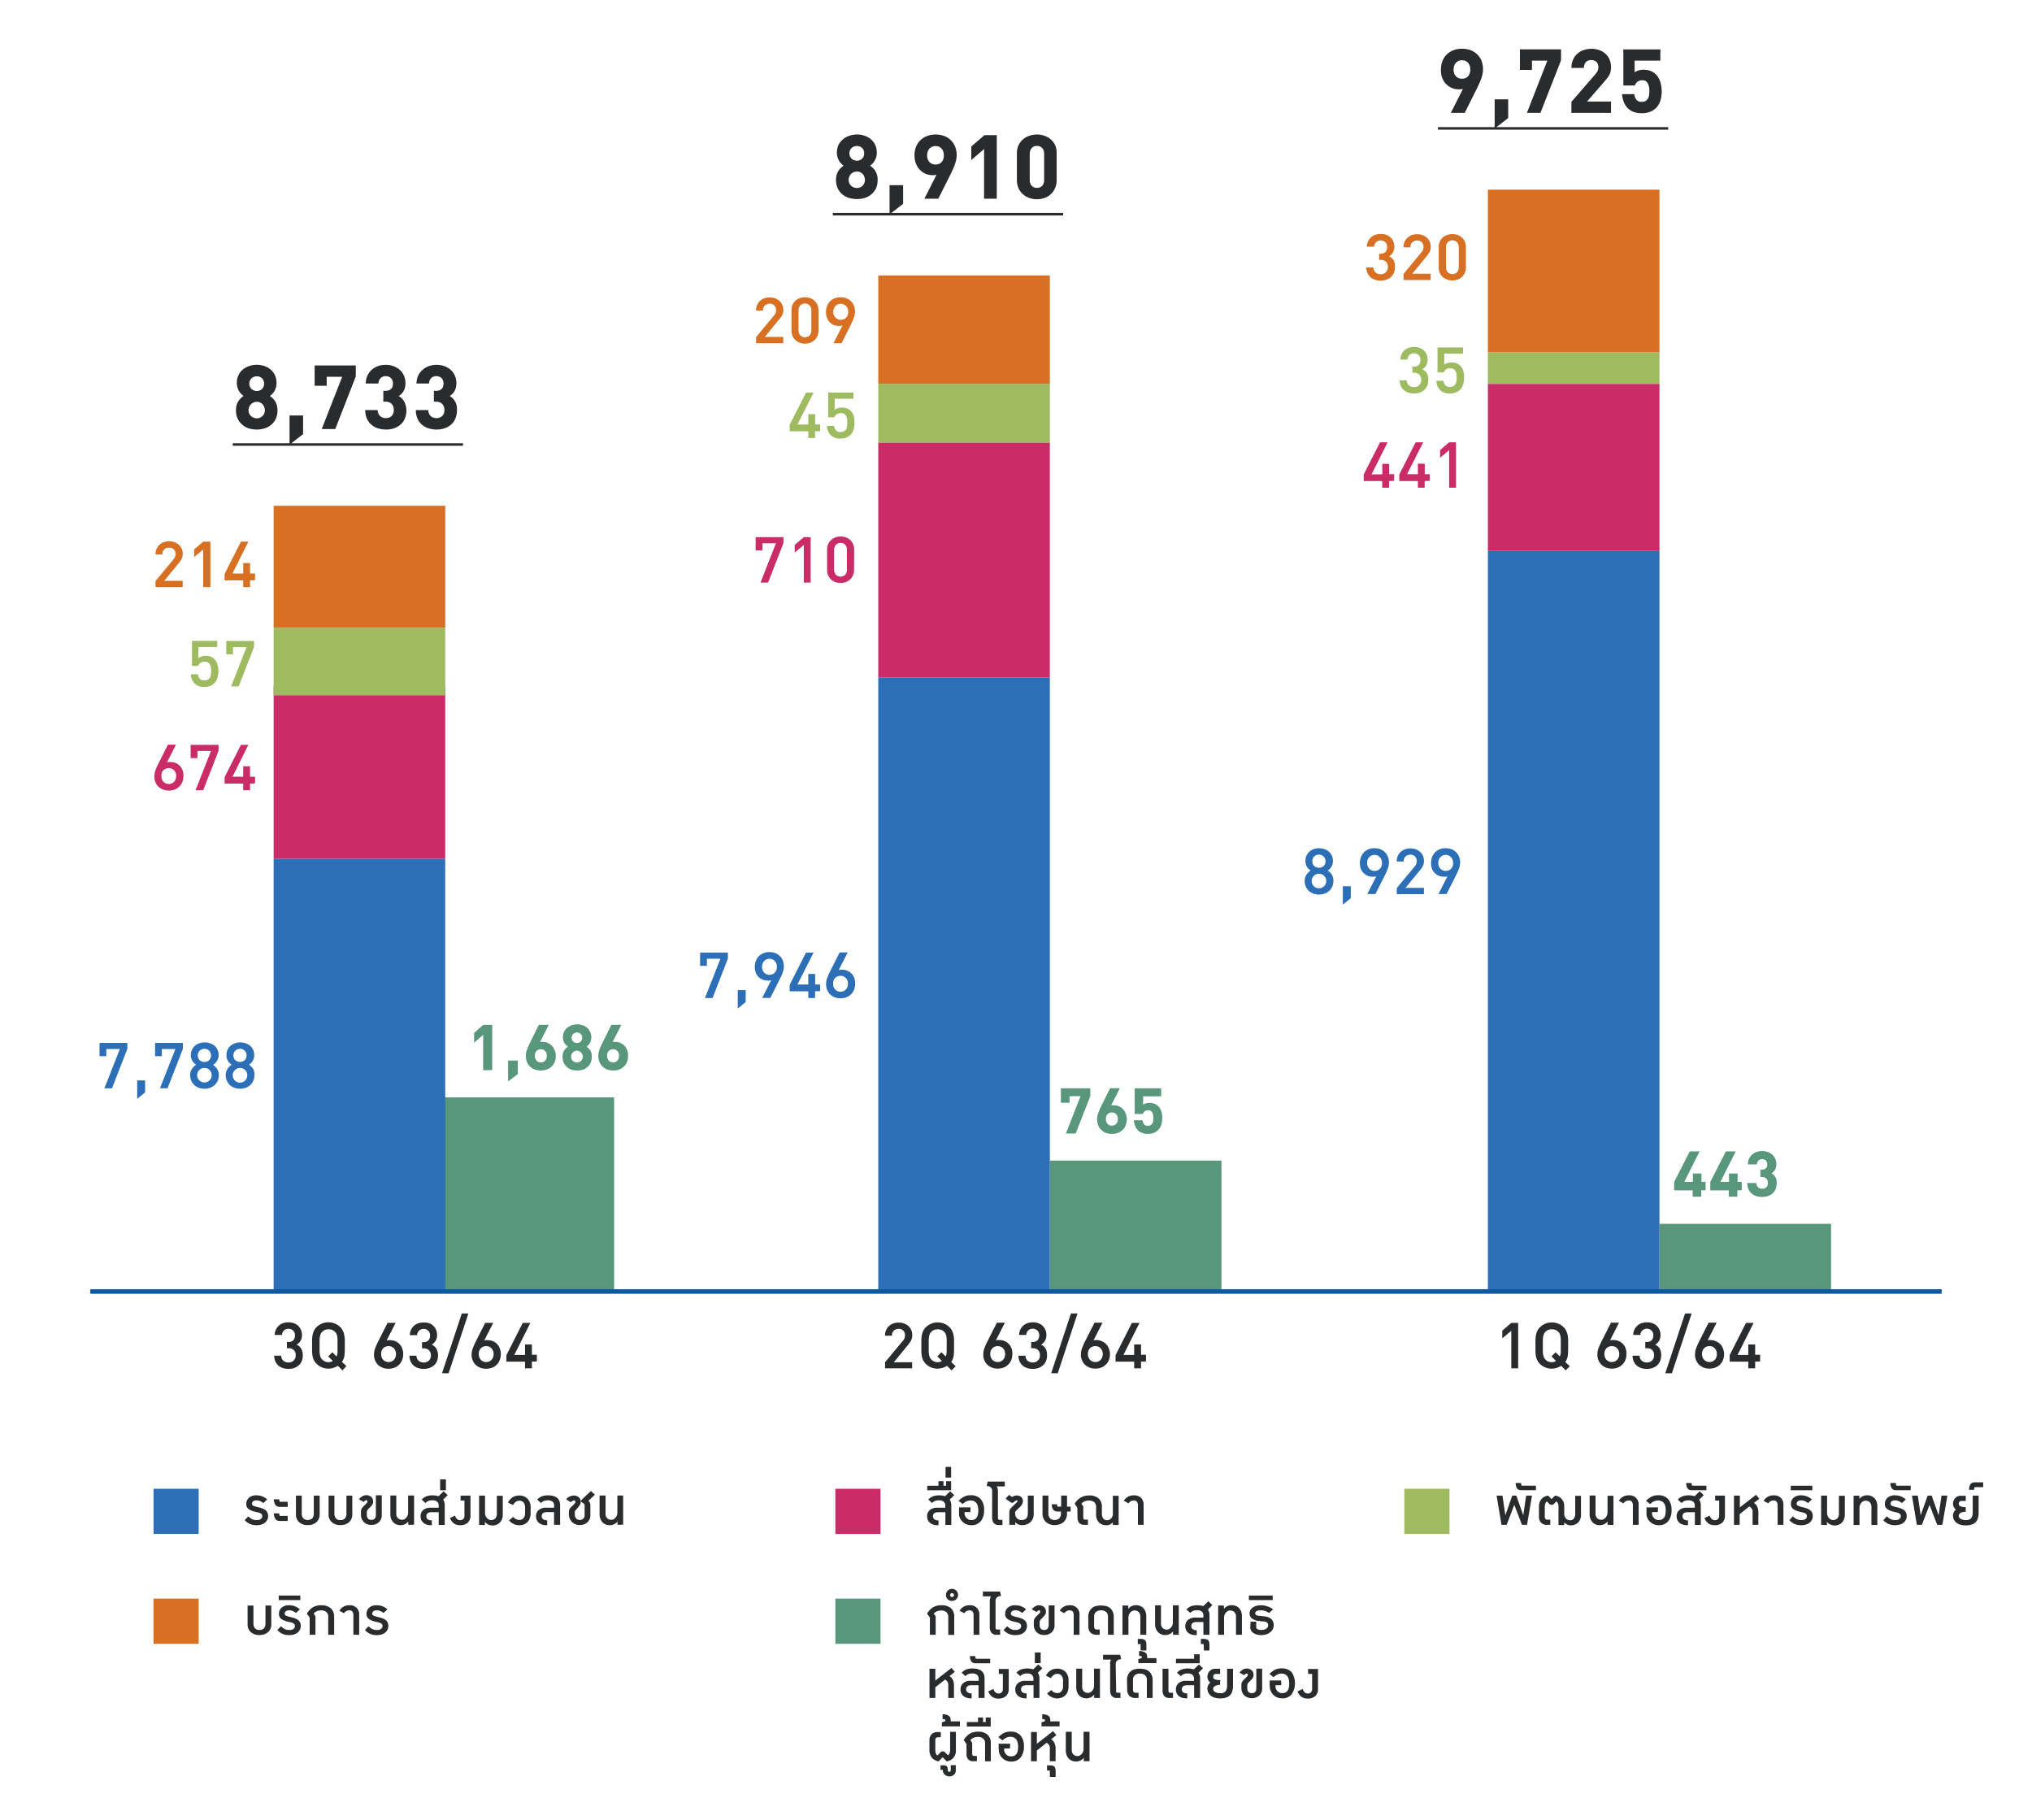 <svg xmlns="http://www.w3.org/2000/svg" viewBox="0 0 450 403"><defs><style>.cls-1,.cls-9{fill:none;}.cls-2{isolation:isolate;}.cls-3{fill:#292b2c;}.cls-4{fill:#2d6fb7;}.cls-5{fill:#9ebb61;}.cls-6{fill:#c92c67;}.cls-7{fill:#d77022;}.cls-8{fill:#58977c;}.cls-9{stroke:#0d59a0;}</style></defs><g id="Layer_2" data-name="Layer 2"><g id="Layer_1-2" data-name="Layer 1"><rect class="cls-1" width="450" height="403"/><g id="_19_20" data-name=" 19 20"><g class="cls-2"><path class="cls-3" d="M67.05,300.15a3.14,3.14,0,0,1-.25,1.3,2.46,2.46,0,0,1-.69.93,3.2,3.2,0,0,1-1,.56,4,4,0,0,1-1.22.19,4.23,4.23,0,0,1-1.19-.17,3.1,3.1,0,0,1-1-.53,2.77,2.77,0,0,1-.7-.91,3.46,3.46,0,0,1-.28-1.31h1.56a1.45,1.45,0,0,0,.52,1.15,1.82,1.82,0,0,0,1.09.35,1.6,1.6,0,0,0,1.13-.42,1.52,1.52,0,0,0,.46-1.18,1.55,1.55,0,0,0-.4-1.15,1.63,1.63,0,0,0-1.24-.41h-.3v-1.38h.3a1.49,1.49,0,0,0,1.13-.4,1.61,1.61,0,0,0,.35-1.08,1.35,1.35,0,0,0-.43-1.08,1.55,1.55,0,0,0-2,0,1.51,1.51,0,0,0-.44,1H60.83a3.1,3.1,0,0,1,.27-1.18,2.92,2.92,0,0,1,.65-.88,2.68,2.68,0,0,1,.94-.55,3.5,3.5,0,0,1,1.19-.19,3.32,3.32,0,0,1,1.2.2,2.65,2.65,0,0,1,1.57,1.48,2.8,2.8,0,0,1,.23,1.14,2.47,2.47,0,0,1-.34,1.3,2.36,2.36,0,0,1-.85.84,2.06,2.06,0,0,1,1,.86A2.78,2.78,0,0,1,67.05,300.15Z"/><path class="cls-3" d="M75.83,303.45l-1-1a4.64,4.64,0,0,1-1,.45,3.8,3.8,0,0,1-1.12.17,3.66,3.66,0,0,1-1.46-.29,4.14,4.14,0,0,1-1.18-.81,3.79,3.79,0,0,1-.56-.78,3.5,3.5,0,0,1-.29-.88,8.23,8.23,0,0,1-.11-1.06c0-.39,0-.82,0-1.3s0-.92,0-1.3a8.12,8.12,0,0,1,.12-1.07,4.52,4.52,0,0,1,.29-.9,2.67,2.67,0,0,1,.55-.77,3.81,3.81,0,0,1,1.19-.81,3.51,3.51,0,0,1,1.45-.29,3.67,3.67,0,0,1,2.68,1.1,2.88,2.88,0,0,1,.54.78,3.36,3.36,0,0,1,.3.91,6.67,6.67,0,0,1,.13,1.07c0,.38,0,.81,0,1.28,0,.82,0,1.52-.07,2.09a2.87,2.87,0,0,1-.57,1.53l1,.94ZM74.75,298c0-.5,0-.91,0-1.25a5.86,5.86,0,0,0-.08-.85,1.77,1.77,0,0,0-.17-.56,1.41,1.41,0,0,0-.29-.4,1.47,1.47,0,0,0-.62-.43,2.24,2.24,0,0,0-.84-.15,2.18,2.18,0,0,0-.8.15,1.54,1.54,0,0,0-.62.43,1.64,1.64,0,0,0-.29.4,2.46,2.46,0,0,0-.18.56,7.41,7.41,0,0,0-.09.85c0,.34,0,.75,0,1.25s0,.9,0,1.23a7.81,7.81,0,0,0,.09.83,2.84,2.84,0,0,0,.18.56,2.64,2.64,0,0,0,.29.42,1.78,1.78,0,0,0,.62.44,2.19,2.19,0,0,0,.8.16,1.63,1.63,0,0,0,.94-.28l-1-1,.9-.92.94.94a2.65,2.65,0,0,0,.22-.92C74.74,299.06,74.75,298.58,74.75,298Z"/><path class="cls-3" d="M89.29,299.81a3.66,3.66,0,0,1-.24,1.36,2.91,2.91,0,0,1-1.7,1.69,3.62,3.62,0,0,1-1.3.23,3.28,3.28,0,0,1-2.32-.85,3.08,3.08,0,0,1-.9-2.35,3.74,3.74,0,0,1,.23-1.27c.16-.42.35-.87.57-1.33l2.2-4.36h1.78l-2,3.92a1.61,1.61,0,0,1,.38-.08,2.75,2.75,0,0,1,.4,0,2.94,2.94,0,0,1,1.12.21,2.6,2.6,0,0,1,.92.61,2.72,2.72,0,0,1,.63,1A3.23,3.23,0,0,1,89.29,299.81Zm-1.6,0a1.75,1.75,0,0,0-.45-1.22,1.49,1.49,0,0,0-1.19-.5,1.65,1.65,0,0,0-1.17.45,1.68,1.68,0,0,0-.47,1.27,1.82,1.82,0,0,0,.47,1.32,1.59,1.59,0,0,0,1.17.48,1.56,1.56,0,0,0,1.17-.48A1.78,1.78,0,0,0,87.69,299.85Z"/><path class="cls-3" d="M97,300.15a3.14,3.14,0,0,1-.25,1.3,2.46,2.46,0,0,1-.69.93,3.2,3.2,0,0,1-1,.56,4.06,4.06,0,0,1-1.23.19,4.21,4.21,0,0,1-1.18-.17,3.1,3.1,0,0,1-1-.53,2.77,2.77,0,0,1-.7-.91,3.46,3.46,0,0,1-.28-1.31h1.56a1.45,1.45,0,0,0,.52,1.15,1.81,1.81,0,0,0,1.08.35,1.61,1.61,0,0,0,1.14-.42,1.52,1.52,0,0,0,.46-1.18A1.55,1.55,0,0,0,95,299a1.63,1.63,0,0,0-1.24-.41h-.3v-1.38h.3a1.49,1.49,0,0,0,1.13-.4,1.61,1.61,0,0,0,.35-1.08,1.35,1.35,0,0,0-.43-1.08,1.43,1.43,0,0,0-1-.38,1.4,1.4,0,0,0-1,.38,1.51,1.51,0,0,0-.44,1H90.75a3.1,3.1,0,0,1,.27-1.18,2.92,2.92,0,0,1,.65-.88,2.68,2.68,0,0,1,.94-.55,3.48,3.48,0,0,1,1.18-.19A3.34,3.34,0,0,1,95,293a2.65,2.65,0,0,1,1.57,1.48,2.79,2.79,0,0,1,.22,1.14,2.46,2.46,0,0,1-.33,1.3,2.36,2.36,0,0,1-.85.84,2.06,2.06,0,0,1,1,.86A2.78,2.78,0,0,1,97,300.15Z"/><path class="cls-3" d="M99.35,304.09H97.89l4.38-13.24h1.46Z"/><path class="cls-3" d="M110.91,299.81a3.66,3.66,0,0,1-.24,1.36,2.91,2.91,0,0,1-1.7,1.69,3.66,3.66,0,0,1-1.3.23,3.28,3.28,0,0,1-2.32-.85,3.08,3.08,0,0,1-.9-2.35,3.74,3.74,0,0,1,.23-1.27c.16-.42.35-.87.57-1.33l2.2-4.36h1.78l-2,3.92a1.61,1.61,0,0,1,.38-.08,2.75,2.75,0,0,1,.4,0,2.94,2.94,0,0,1,1.12.21,2.6,2.6,0,0,1,.92.61,2.72,2.72,0,0,1,.63,1A3.23,3.23,0,0,1,110.91,299.81Zm-1.6,0a1.75,1.75,0,0,0-.45-1.22,1.49,1.49,0,0,0-1.19-.5,1.65,1.65,0,0,0-1.17.45,1.68,1.68,0,0,0-.47,1.27,1.82,1.82,0,0,0,.47,1.32,1.59,1.59,0,0,0,1.17.48,1.56,1.56,0,0,0,1.17-.48A1.78,1.78,0,0,0,109.31,299.85Z"/><path class="cls-3" d="M117.79,301.51V303h-1.52v-1.48h-4.12v-1.44l3.62-7.14h1.68l-3.56,7.1h2.38v-2.32h1.52V300h1.1v1.48Z"/></g></g><g id="_17_18" data-name=" 17 18"><g class="cls-2"><path class="cls-3" d="M334.69,303v-8.32l-2,1.68v-1.7l2-1.72h1.52V303Z"/><path class="cls-3" d="M346.73,303.45l-1-1a4.64,4.64,0,0,1-1,.45,3.8,3.8,0,0,1-1.12.17,3.66,3.66,0,0,1-1.46-.29A4.14,4.14,0,0,1,341,302a3.45,3.45,0,0,1-.56-.78,3.5,3.5,0,0,1-.29-.88,6.77,6.77,0,0,1-.11-1.06c0-.39,0-.82,0-1.3s0-.92,0-1.3a5.73,5.73,0,0,1,.12-1.07,4,4,0,0,1,.29-.9,2.67,2.67,0,0,1,.55-.77,3.7,3.7,0,0,1,1.19-.81,3.51,3.51,0,0,1,1.45-.29,3.6,3.6,0,0,1,1.49.29,3.7,3.7,0,0,1,1.19.81,2.88,2.88,0,0,1,.54.78,4.22,4.22,0,0,1,.3.91,5.73,5.73,0,0,1,.12,1.07c0,.38,0,.81,0,1.28,0,.82,0,1.52-.07,2.09a3,3,0,0,1-.57,1.53l1,.94ZM345.65,298c0-.5,0-.91,0-1.25a5.86,5.86,0,0,0-.08-.85,2.07,2.07,0,0,0-.17-.56,1.41,1.41,0,0,0-.29-.4,1.54,1.54,0,0,0-.62-.43,2.24,2.24,0,0,0-.84-.15,2.15,2.15,0,0,0-.8.15,1.54,1.54,0,0,0-.62.43,1.41,1.41,0,0,0-.29.4,2.46,2.46,0,0,0-.18.56,4.61,4.61,0,0,0-.09.85c0,.34,0,.75,0,1.25s0,.9,0,1.23a4.68,4.68,0,0,0,.09.83,2.84,2.84,0,0,0,.18.56,2.11,2.11,0,0,0,.29.42,1.78,1.78,0,0,0,.62.44,2.15,2.15,0,0,0,.8.16,1.65,1.65,0,0,0,.94-.28l-1-1,.9-.92.94.94a2.89,2.89,0,0,0,.22-.92C345.64,299.06,345.65,298.58,345.65,298Z"/><path class="cls-3" d="M360.19,299.81a3.66,3.66,0,0,1-.24,1.36,3,3,0,0,1-.67,1,3.14,3.14,0,0,1-1,.66,3.66,3.66,0,0,1-1.3.23,3.27,3.27,0,0,1-2.32-.85,3.08,3.08,0,0,1-.9-2.35,3.74,3.74,0,0,1,.23-1.27,12.08,12.08,0,0,1,.57-1.33l2.2-4.36h1.78l-2,3.92a1.61,1.61,0,0,1,.38-.08,2.68,2.68,0,0,1,.4,0,3,3,0,0,1,1.12.21,2.78,2.78,0,0,1,1.55,1.58A3.42,3.42,0,0,1,360.19,299.81Zm-1.6,0a1.75,1.75,0,0,0-.45-1.22,1.51,1.51,0,0,0-1.19-.5,1.61,1.61,0,0,0-1.17.45,1.68,1.68,0,0,0-.47,1.27,1.82,1.82,0,0,0,.47,1.32,1.67,1.67,0,0,0,2.34,0A1.82,1.82,0,0,0,358.59,299.85Z"/><path class="cls-3" d="M367.87,300.15a3.14,3.14,0,0,1-.25,1.3,2.69,2.69,0,0,1-.69.93,3.2,3.2,0,0,1-1,.56,4.06,4.06,0,0,1-1.23.19,4.16,4.16,0,0,1-1.18-.17,3,3,0,0,1-1-.53,2.64,2.64,0,0,1-.7-.91,3.28,3.28,0,0,1-.28-1.31h1.56a1.45,1.45,0,0,0,.52,1.15,1.81,1.81,0,0,0,1.08.35,1.64,1.64,0,0,0,1.14-.42,1.52,1.52,0,0,0,.46-1.18,1.55,1.55,0,0,0-.4-1.15,1.64,1.64,0,0,0-1.24-.41h-.3v-1.38h.3a1.45,1.45,0,0,0,1.12-.4,1.57,1.57,0,0,0,.36-1.08,1.35,1.35,0,0,0-.43-1.08,1.45,1.45,0,0,0-1-.38,1.4,1.4,0,0,0-1,.38,1.46,1.46,0,0,0-.44,1h-1.58a2.82,2.82,0,0,1,.92-2.06,2.68,2.68,0,0,1,.94-.55,3.44,3.44,0,0,1,1.18-.19,3.38,3.38,0,0,1,1.21.2,2.65,2.65,0,0,1,1.57,1.48,2.79,2.79,0,0,1,.22,1.14,2.46,2.46,0,0,1-.33,1.3,2.36,2.36,0,0,1-.85.84,2.1,2.1,0,0,1,1,.86A2.78,2.78,0,0,1,367.87,300.15Z"/><path class="cls-3" d="M370.25,304.09h-1.46l4.38-13.24h1.46Z"/><path class="cls-3" d="M381.81,299.81a3.66,3.66,0,0,1-.24,1.36,3,3,0,0,1-.67,1,3.14,3.14,0,0,1-1,.66,3.66,3.66,0,0,1-1.3.23,3.27,3.27,0,0,1-2.32-.85,3.08,3.08,0,0,1-.9-2.35,3.74,3.74,0,0,1,.23-1.27,12.08,12.08,0,0,1,.57-1.33l2.2-4.36h1.78l-2,3.92a1.61,1.61,0,0,1,.38-.08,2.68,2.68,0,0,1,.4,0A3,3,0,0,1,380,297a2.78,2.78,0,0,1,1.55,1.58A3.42,3.42,0,0,1,381.81,299.81Zm-1.6,0a1.75,1.75,0,0,0-.45-1.22,1.51,1.51,0,0,0-1.19-.5,1.61,1.61,0,0,0-1.17.45,1.68,1.68,0,0,0-.47,1.27,1.82,1.82,0,0,0,.47,1.32,1.67,1.67,0,0,0,2.34,0A1.82,1.82,0,0,0,380.21,299.85Z"/><path class="cls-3" d="M388.69,301.51V303h-1.52v-1.48h-4.12v-1.44l3.62-7.14h1.68l-3.56,7.1h2.38v-2.32h1.52V300h1.1v1.48Z"/></g></g><g id="_18_19" data-name=" 18 19"><g class="cls-2"><path class="cls-3" d="M196,303v-1.34l3.9-4.7a1.76,1.76,0,0,0,.52-1.3,1.44,1.44,0,0,0-.37-1,1.36,1.36,0,0,0-1.05-.4,1.58,1.58,0,0,0-1,.35,1.36,1.36,0,0,0-.46,1.17H196a2.75,2.75,0,0,1,.84-2.11,3,3,0,0,1,2.16-.79,3.11,3.11,0,0,1,2.18.76,2.65,2.65,0,0,1,.84,2.08,2.39,2.39,0,0,1-.27,1.13,5.72,5.72,0,0,1-.73,1.05c-.51.61-1,1.24-1.55,1.89s-1,1.27-1.55,1.87H202V303Z"/><path class="cls-3" d="M210.73,303.45l-1-1a4.64,4.64,0,0,1-1,.45,3.8,3.8,0,0,1-1.12.17,3.66,3.66,0,0,1-1.46-.29A4.14,4.14,0,0,1,205,302a3.45,3.45,0,0,1-.56-.78,3.5,3.5,0,0,1-.29-.88,6.77,6.77,0,0,1-.11-1.06c0-.39,0-.82,0-1.3s0-.92,0-1.3a5.73,5.73,0,0,1,.12-1.07,4,4,0,0,1,.29-.9,2.67,2.67,0,0,1,.55-.77,3.7,3.7,0,0,1,1.19-.81,3.51,3.51,0,0,1,1.45-.29,3.6,3.6,0,0,1,1.49.29,3.7,3.7,0,0,1,1.19.81,2.88,2.88,0,0,1,.54.78,4.22,4.22,0,0,1,.3.91,5.73,5.73,0,0,1,.12,1.07c0,.38,0,.81,0,1.28,0,.82,0,1.52-.07,2.09a3,3,0,0,1-.57,1.53l1,.94ZM209.65,298c0-.5,0-.91,0-1.25a5.86,5.86,0,0,0-.08-.85,2.07,2.07,0,0,0-.17-.56,1.41,1.41,0,0,0-.29-.4,1.54,1.54,0,0,0-.62-.43,2.24,2.24,0,0,0-.84-.15,2.15,2.15,0,0,0-.8.15,1.54,1.54,0,0,0-.62.43,1.41,1.41,0,0,0-.29.4,2.46,2.46,0,0,0-.18.56,4.61,4.61,0,0,0-.09.85c0,.34,0,.75,0,1.25s0,.9,0,1.23a4.68,4.68,0,0,0,.09.83,2.84,2.84,0,0,0,.18.56,2.11,2.11,0,0,0,.29.42,1.78,1.78,0,0,0,.62.44,2.15,2.15,0,0,0,.8.16,1.65,1.65,0,0,0,.94-.28l-1-1,.9-.92.94.94a2.89,2.89,0,0,0,.22-.92C209.64,299.06,209.65,298.58,209.65,298Z"/><path class="cls-3" d="M224.19,299.81a3.66,3.66,0,0,1-.24,1.36,3,3,0,0,1-.67,1,3.14,3.14,0,0,1-1,.66,3.66,3.66,0,0,1-1.3.23,3.27,3.27,0,0,1-2.32-.85,3.08,3.08,0,0,1-.9-2.35,3.74,3.74,0,0,1,.23-1.27,12.08,12.08,0,0,1,.57-1.33l2.2-4.36h1.78l-2,3.92a1.61,1.61,0,0,1,.38-.08,2.68,2.68,0,0,1,.4,0,3,3,0,0,1,1.12.21,2.78,2.78,0,0,1,1.55,1.58A3.42,3.42,0,0,1,224.19,299.81Zm-1.6,0a1.75,1.75,0,0,0-.45-1.22,1.51,1.51,0,0,0-1.19-.5,1.61,1.61,0,0,0-1.17.45,1.68,1.68,0,0,0-.47,1.27,1.82,1.82,0,0,0,.47,1.32,1.67,1.67,0,0,0,2.34,0A1.82,1.82,0,0,0,222.59,299.85Z"/><path class="cls-3" d="M231.87,300.15a3.14,3.14,0,0,1-.25,1.3,2.69,2.69,0,0,1-.69.93,3.2,3.2,0,0,1-1,.56,4.06,4.06,0,0,1-1.23.19,4.16,4.16,0,0,1-1.18-.17,3,3,0,0,1-1-.53,2.64,2.64,0,0,1-.7-.91,3.28,3.28,0,0,1-.28-1.31h1.56a1.45,1.45,0,0,0,.52,1.15,1.81,1.81,0,0,0,1.08.35,1.64,1.64,0,0,0,1.14-.42,1.52,1.52,0,0,0,.46-1.18,1.55,1.55,0,0,0-.4-1.15,1.64,1.64,0,0,0-1.24-.41h-.3v-1.38h.3a1.45,1.45,0,0,0,1.12-.4,1.57,1.57,0,0,0,.36-1.08,1.35,1.35,0,0,0-.43-1.08,1.45,1.45,0,0,0-1-.38,1.4,1.4,0,0,0-1,.38,1.46,1.46,0,0,0-.44,1h-1.58a2.82,2.82,0,0,1,.92-2.06,2.68,2.68,0,0,1,.94-.55,3.44,3.44,0,0,1,1.18-.19,3.38,3.38,0,0,1,1.21.2,2.65,2.65,0,0,1,1.57,1.48,2.79,2.79,0,0,1,.22,1.14,2.46,2.46,0,0,1-.33,1.3,2.36,2.36,0,0,1-.85.84,2.1,2.1,0,0,1,1,.86A2.78,2.78,0,0,1,231.87,300.15Z"/><path class="cls-3" d="M234.25,304.09h-1.46l4.38-13.24h1.46Z"/><path class="cls-3" d="M245.81,299.81a3.66,3.66,0,0,1-.24,1.36,3,3,0,0,1-.67,1,3.14,3.14,0,0,1-1,.66,3.66,3.66,0,0,1-1.3.23,3.27,3.27,0,0,1-2.32-.85,3.08,3.08,0,0,1-.9-2.35,3.74,3.74,0,0,1,.23-1.27,12.08,12.08,0,0,1,.57-1.33l2.2-4.36h1.78l-2,3.92a1.61,1.61,0,0,1,.38-.08,2.68,2.68,0,0,1,.4,0A3,3,0,0,1,244,297a2.78,2.78,0,0,1,1.55,1.58A3.42,3.42,0,0,1,245.81,299.81Zm-1.6,0a1.75,1.75,0,0,0-.45-1.22,1.51,1.51,0,0,0-1.19-.5,1.61,1.61,0,0,0-1.17.45,1.68,1.68,0,0,0-.47,1.27,1.82,1.82,0,0,0,.47,1.32,1.67,1.67,0,0,0,2.34,0A1.82,1.82,0,0,0,244.21,299.85Z"/><path class="cls-3" d="M252.69,301.51V303h-1.52v-1.48h-4.12v-1.44l3.62-7.14h1.68l-3.56,7.1h2.38v-2.32h1.52V300h1.1v1.48Z"/></g></g><g id="Mass_transit_business" data-name="Mass transit business" class="cls-2"><g class="cls-2"><path class="cls-3" d="M59.38,335.72a2,2,0,0,1-.16.76,1.86,1.86,0,0,1-.48.64,2.16,2.16,0,0,1-.79.45,3.43,3.43,0,0,1-1.12.17,3.53,3.53,0,0,1-1.48-.27,3.85,3.85,0,0,1-1.16-.84l.8-.86a3.24,3.24,0,0,0,.81.62,2.09,2.09,0,0,0,1,.21,1.51,1.51,0,0,0,1-.25.81.81,0,0,0,.28-.63.62.62,0,0,0-.29-.55,2,2,0,0,0-.65-.26l-.52-.12a4.26,4.26,0,0,1-1.52-.6,1.32,1.32,0,0,1-.56-1.17,1.81,1.81,0,0,1,.57-1.34,2.36,2.36,0,0,1,1.71-.55,3.51,3.51,0,0,1,1.24.22,4.31,4.31,0,0,1,1.12.68l-.86.81a3.58,3.58,0,0,0-.72-.44,2,2,0,0,0-.78-.15,1.14,1.14,0,0,0-.78.22.71.71,0,0,0-.23.55.42.42,0,0,0,.27.39,3.86,3.86,0,0,0,.74.26l.59.15a4.8,4.8,0,0,1,.76.24,2.16,2.16,0,0,1,.63.36,1.46,1.46,0,0,1,.42.53A1.68,1.68,0,0,1,59.38,335.72Z"/><path class="cls-3" d="M61.84,332a1.8,1.8,0,0,0,.06.41c0,.1.08.15.13.15h1.68v1.12H61.9a1.16,1.16,0,0,1-.43-.08.89.89,0,0,1-.4-.28,1.51,1.51,0,0,1-.29-.52,2.5,2.5,0,0,1-.14-.8Zm0,3.12a1.8,1.8,0,0,0,.06.41c0,.1.08.15.13.15h1.68v1.12H61.9a1.16,1.16,0,0,1-.43-.08.89.89,0,0,1-.4-.28,1.51,1.51,0,0,1-.29-.52,2.5,2.5,0,0,1-.14-.8Z"/><path class="cls-3" d="M68.18,337.72a2.85,2.85,0,0,1-1.92-.63,2.3,2.3,0,0,1-.72-1.83v-4.07h1.29v3.94a1.62,1.62,0,0,0,.33,1.1,1.58,1.58,0,0,0,2,0,1.62,1.62,0,0,0,.33-1.1v-3.94h1.3v4.07a2.28,2.28,0,0,1-.74,1.83A2.81,2.81,0,0,1,68.18,337.72Z"/><path class="cls-3" d="M75.41,337.72a2.8,2.8,0,0,1-1.91-.63,2.27,2.27,0,0,1-.73-1.83v-4.07h1.29v3.94a1.62,1.62,0,0,0,.33,1.1,1.29,1.29,0,0,0,1,.37,1.25,1.25,0,0,0,1-.37,1.62,1.62,0,0,0,.33-1.1v-3.94h1.3v4.07a2.28,2.28,0,0,1-.74,1.83A2.81,2.81,0,0,1,75.41,337.72Z"/><path class="cls-3" d="M79.49,332a2.48,2.48,0,0,1,.73-.65,1.74,1.74,0,0,1,2,.13,1.35,1.35,0,0,1,.41,1,1.31,1.31,0,0,1-.27.83,7.21,7.21,0,0,1-.59.65,2.89,2.89,0,0,0-.4.43.84.84,0,0,0-.13.51v.58a1.23,1.23,0,0,0,.23.78,1,1,0,0,0,.79.29.92.92,0,0,0,.75-.29,1.23,1.23,0,0,0,.23-.78v-4.36h1.3v4.39a2,2,0,0,1-.64,1.56,2.27,2.27,0,0,1-1.64.6,2.29,2.29,0,0,1-1.67-.6,2.23,2.23,0,0,1-.65-1.56v-.72a1.35,1.35,0,0,1,.2-.79,2.93,2.93,0,0,1,.51-.59c.19-.18.36-.34.5-.49a.64.64,0,0,0,.22-.44c0-.18-.11-.27-.32-.27a.4.4,0,0,0-.23.11,1.41,1.41,0,0,0-.25.28Z"/><path class="cls-3" d="M90.42,337.66v-.74a2.15,2.15,0,0,1-.8.63,2.4,2.4,0,0,1-.92.19,2.25,2.25,0,0,1-.92-.18,1.91,1.91,0,0,1-.72-.5,2.37,2.37,0,0,1-.45-.77,2.74,2.74,0,0,1-.16-1v-4.13h1.31v3.94a1.37,1.37,0,0,0,.38,1.1,1.29,1.29,0,0,0,.92.34,1.07,1.07,0,0,0,.48-.12,1.38,1.38,0,0,0,.43-.34,1.48,1.48,0,0,0,.3-.5,1.62,1.62,0,0,0,.11-.64v-3.78H91.7v6.47Z"/><path class="cls-3" d="M95.42,337.74a3.17,3.17,0,0,1-.88-.12,2,2,0,0,1-.72-.37,1.78,1.78,0,0,1-.5-.62,1.94,1.94,0,0,1-.18-.88,1.81,1.81,0,0,1,.56-1.35,2.43,2.43,0,0,1,1.72-.53h1.73v-.42a1.16,1.16,0,0,0-.33-.91,1.67,1.67,0,0,0-1.11-.31,1.9,1.9,0,0,0-1.49.6l-.83-.77a2.89,2.89,0,0,1,1.07-.72,3.69,3.69,0,0,1,1.3-.21,4.25,4.25,0,0,1,1.36.19l1.12-1.09.9.85-1,1a2.13,2.13,0,0,1,.35,1.28v4.32H97.15v-2.82H95.6c-.79,0-1.18.3-1.18.9a.8.8,0,0,0,.29.67,1.47,1.47,0,0,0,.92.24v1.09Z"/><path class="cls-3" d="M97.47,327.58h1.28V330H97.47Z"/><path class="cls-3" d="M100.77,335.61a1.53,1.53,0,0,0,.43.74,1,1,0,0,0,.67.27.92.92,0,0,0,.76-.29,1.17,1.17,0,0,0,.23-.78v-3.27H102v-1.09h2.19v4.39a2.13,2.13,0,0,1-.59,1.6,2.4,2.4,0,0,1-1.7.56,2.21,2.21,0,0,1-1.42-.43,2.65,2.65,0,0,1-.83-1.16Z"/><path class="cls-3" d="M106.1,337.66v-6.47h1.31V335a1.83,1.83,0,0,0,.11.64,1.66,1.66,0,0,0,.3.5,1.41,1.41,0,0,0,.44.34,1.07,1.07,0,0,0,.48.12,1.31,1.31,0,0,0,.92-.34,1.4,1.4,0,0,0,.37-1.1v-3.94h1.31v4.13a2.74,2.74,0,0,1-.16,1,2.37,2.37,0,0,1-.45.77,2,2,0,0,1-.71.5,2.34,2.34,0,0,1-.93.18,2.4,2.4,0,0,1-.92-.19,2.12,2.12,0,0,1-.79-.63v.74Z"/><path class="cls-3" d="M113.66,335.9a1.73,1.73,0,0,0,.62.49,1.54,1.54,0,0,0,.68.18,1.14,1.14,0,0,0,1-.43,1.72,1.72,0,0,0,.32-1.07v-1.32a1.79,1.79,0,0,0-.3-1,1.16,1.16,0,0,0-1-.43,1.41,1.41,0,0,0-.77.25,1.82,1.82,0,0,0-.59.71l-1.12-.56a2.9,2.9,0,0,1,1-1.14,2.7,2.7,0,0,1,1.43-.41,2.46,2.46,0,0,1,1.9.72,2.66,2.66,0,0,1,.68,1.9v1.33a3.1,3.1,0,0,1-.16,1,2.22,2.22,0,0,1-1.26,1.42,2.93,2.93,0,0,1-1.16.21,2.93,2.93,0,0,1-2.21-1.09Z"/><path class="cls-3" d="M121,337.74a3.12,3.12,0,0,1-.88-.12,2,2,0,0,1-.73-.37,1.78,1.78,0,0,1-.5-.62,1.94,1.94,0,0,1-.18-.88,1.78,1.78,0,0,1,.57-1.35,2.4,2.4,0,0,1,1.72-.53h1.72v-.42a1.16,1.16,0,0,0-.33-.91,1.65,1.65,0,0,0-1.11-.31,2.18,2.18,0,0,0-.87.16,2,2,0,0,0-.61.44l-.84-.77a3,3,0,0,1,1.07-.72,3.73,3.73,0,0,1,1.3-.21c1.81,0,2.71.74,2.71,2.21v4.32H122.7v-2.82h-1.55c-.79,0-1.18.3-1.18.9a.83.83,0,0,0,.29.67,1.47,1.47,0,0,0,.92.24v1.09Z"/><path class="cls-3" d="M127.22,333l.16-.21a.38.38,0,0,0,.06-.19.34.34,0,0,0-.11-.27.37.37,0,0,0-.27-.07.76.76,0,0,0-.33.14l-.36.24-1-.65a2.39,2.39,0,0,1,1.66-.82,1.64,1.64,0,0,1,1.15.39,1.31,1.31,0,0,1,.44,1,1.2,1.2,0,0,1-.15.59,3,3,0,0,1-.4.57l-.69.82a.34.34,0,0,0-.09.2,2.11,2.11,0,0,0,0,.26v.37a1.36,1.36,0,0,0,.28.85,1,1,0,0,0,.83.35,1,1,0,0,0,1.07-1.05v-2.21a.4.4,0,0,0-.15-.31,1.31,1.31,0,0,0-.27-.22l-.22-.11a.28.28,0,0,1-.13-.16.38.38,0,0,1,0-.23,1.14,1.14,0,0,1,.25-.3l1.91-1.82.89.83-1.44,1.34a1.44,1.44,0,0,1,.3.4,1.21,1.21,0,0,1,.13.58v2.24a2,2,0,0,1-.17.87,2,2,0,0,1-.5.68,2.34,2.34,0,0,1-.75.45,2.85,2.85,0,0,1-.94.16,2.46,2.46,0,0,1-1.71-.68,2.29,2.29,0,0,1-.49-.73,2.68,2.68,0,0,1-.19-.9v-.57a1.47,1.47,0,0,1,.09-.55,1.66,1.66,0,0,1,.26-.41Z"/><path class="cls-3" d="M136.75,337.66v-.74a2.12,2.12,0,0,1-.79.63,2.4,2.4,0,0,1-.92.19,2.34,2.34,0,0,1-.93-.18,1.87,1.87,0,0,1-.71-.5,2.39,2.39,0,0,1-.46-.77,3,3,0,0,1-.16-1v-4.13h1.32v3.94a1.4,1.4,0,0,0,.37,1.1,1.31,1.31,0,0,0,.92.34,1.07,1.07,0,0,0,.48-.12,1.27,1.27,0,0,0,.43-.34,1.69,1.69,0,0,0,.31-.5,1.83,1.83,0,0,0,.11-.64v-3.78H138v6.47Z"/></g></g><g id="Media_business" data-name="Media business" class="cls-2"><g class="cls-2"><path class="cls-3" d="M207.61,337.74a3.17,3.17,0,0,1-.88-.12,2,2,0,0,1-.73-.37,1.9,1.9,0,0,1-.5-.62,1.94,1.94,0,0,1-.18-.88,1.78,1.78,0,0,1,.57-1.35,2.41,2.41,0,0,1,1.72-.53h1.73v-.42a1.17,1.17,0,0,0-.34-.91,1.62,1.62,0,0,0-1.1-.31,2.2,2.2,0,0,0-.88.16,2,2,0,0,0-.61.44l-.83-.77a2.86,2.86,0,0,1,1.06-.72,3.73,3.73,0,0,1,1.3-.21,4.21,4.21,0,0,1,1.36.19l1.12-1.09.9.85-1,1a2.2,2.2,0,0,1,.35,1.28v4.32h-1.31v-2.82h-1.56c-.79,0-1.18.3-1.18.9a.81.81,0,0,0,.3.67,1.43,1.43,0,0,0,.92.24v1.09Z"/><path class="cls-3" d="M205.35,329h2.48v-1h1.11v1h.59v-1h1.1v2h-5.28Z"/><path class="cls-3" d="M209.4,324.83h1.23v2.36H209.4Z"/><path class="cls-3" d="M214.89,334.84h-1.28c0,.15,0,.29,0,.41a1.14,1.14,0,0,0,.08.33,1.67,1.67,0,0,0,.48.69,1.38,1.38,0,0,0,.95.32,1.51,1.51,0,0,0,.77-.18,1.25,1.25,0,0,0,.47-.47,2.08,2.08,0,0,0,.23-.69,5.46,5.46,0,0,0,.06-.82,3.94,3.94,0,0,0-.07-.77,2,2,0,0,0-.26-.7,1.5,1.5,0,0,0-.53-.5,1.69,1.69,0,0,0-.86-.19,2.29,2.29,0,0,0-.87.17,3,3,0,0,0-.85.61l-.94-.7a4.79,4.79,0,0,1,1.21-.92,3.15,3.15,0,0,1,1.48-.32,2.81,2.81,0,0,1,2.21.84,3.54,3.54,0,0,1,.76,2.48,3.64,3.64,0,0,1-.74,2.43,2.56,2.56,0,0,1-2.07.88,2.66,2.66,0,0,1-1.65-.51,2.86,2.86,0,0,1-1-1.36c0-.11-.05-.25-.08-.41s0-.35,0-.54l0-.58c0-.2,0-.38,0-.55h2.55Z"/><path class="cls-3" d="M219.72,330.15a1.07,1.07,0,0,0-.3-.76,1.23,1.23,0,0,0-.92-.31l.23-1h3.79v1.07h-1.81a1.08,1.08,0,0,1,.23.51,2.58,2.58,0,0,1,.06.5V336a1.14,1.14,0,0,0,.06.39c0,.1.14.16.32.16H222v1.15h-.75a1.38,1.38,0,0,1-1.2-.47,2,2,0,0,1-.34-1.21Z"/><path class="cls-3" d="M224.82,335.11a1.45,1.45,0,0,0,.39,1.09,1.35,1.35,0,0,0,1,.39c.94,0,1.41-.49,1.41-1.48v-3.92h1.3v4.07a2.33,2.33,0,0,1-.77,1.84,2.59,2.59,0,0,1-1.84.62,1.92,1.92,0,0,1-.84-.18,2.38,2.38,0,0,1-.65-.46v.58h-1.3v-2.72a1.82,1.82,0,0,1,.1-.59,1.09,1.09,0,0,1,.29-.44l.28-.27.34-.33.34-.34a2.32,2.32,0,0,1,.29-.27.46.46,0,0,0,.17-.31.14.14,0,0,0-.16-.16.7.7,0,0,0-.35.16l-.34.28a.47.47,0,0,1-.33.1.61.61,0,0,1-.32-.09l-1.14-.81.77-.84.7.47,0,0a1.62,1.62,0,0,1,1-.33,1.36,1.36,0,0,1,1,.34,1.16,1.16,0,0,1,.37.89,1.53,1.53,0,0,1-.15.64,2.16,2.16,0,0,1-.47.62l-1,1a.36.36,0,0,0-.11.23c0,.11,0,.18,0,.24Z"/><path class="cls-3" d="M236.3,334.73v.53a2.45,2.45,0,0,1-.21,1,2.39,2.39,0,0,1-.57.79,2.42,2.42,0,0,1-.86.49,3.14,3.14,0,0,1-1.08.18,3.32,3.32,0,0,1-1.06-.17,2.49,2.49,0,0,1-.84-.48,2.41,2.41,0,0,1-.58-.78,2.7,2.7,0,0,1-.23-1.05v-4.07h1.3v3.94a1.53,1.53,0,0,0,.36,1.1,1.42,1.42,0,0,0,1.05.37,1.39,1.39,0,0,0,1-.37,1.49,1.49,0,0,0,.37-1.1v-.4h-.78a1.35,1.35,0,0,1-.44-.07,1,1,0,0,1-.41-.25,1.23,1.23,0,0,1-.29-.49,2.5,2.5,0,0,1-.11-.79h1.17a.93.93,0,0,0,.06.39c0,.08.08.12.13.12H235v-2.45h1.3v2.45h.8v1.09Z"/><path class="cls-3" d="M238.58,333.83,238,333a3.48,3.48,0,0,1,3.12-1.84,3.11,3.11,0,0,1,2.18.66,2.4,2.4,0,0,1,.72,1.88v1.44a1.78,1.78,0,0,0,.29,1.1,1,1,0,0,0,.87.39,1.16,1.16,0,0,0,.89-.4,1.52,1.52,0,0,0,.38-1.09v-3.92h1.28v6.47h-1.28v-.58a2.4,2.4,0,0,1-.63.47,1.51,1.51,0,0,1-.73.17,2.39,2.39,0,0,1-1.71-.61,2.45,2.45,0,0,1-.64-1.85v-1.49a1.46,1.46,0,0,0-.43-1.18,1.92,1.92,0,0,0-1.21-.34,2.47,2.47,0,0,0-.83.15,2,2,0,0,0-.78.54,1.77,1.77,0,0,0,.21.32,3,3,0,0,1,.2.29V336a.74.74,0,0,0,.08.36c0,.09.15.14.31.14h.64v1.15h-.77a1.45,1.45,0,0,1-1.18-.43,1.83,1.83,0,0,1-.36-1.2Z"/><path class="cls-3" d="M248.87,332.33a2.69,2.69,0,0,1,.92-.89,2.5,2.5,0,0,1,1.26-.31,2.22,2.22,0,0,1,1.65.56,2.2,2.2,0,0,1,.56,1.62v4.35H252v-4.32a1.34,1.34,0,0,0-.21-.79.83.83,0,0,0-.72-.28,1.34,1.34,0,0,0-1.15.64Z"/></g></g><g id="Property_business" data-name="Property business" class="cls-2"><g class="cls-2"><path class="cls-3" d="M335.8,331.19l1.54,4.36.64-4.36h1.29l-1.1,6.47h-1.12l-1.7-4.43-1.69,4.43h-1.14l-1.09-6.47h1.3l.64,4.36,1.53-4.36Z"/><path class="cls-3" d="M336.86,328.39c0,.4.07.6.2.6h3.08v1h-3.22a1.73,1.73,0,0,1-.45-.05,1,1,0,0,1-.4-.23,1.51,1.51,0,0,1-.29-.49,2.35,2.35,0,0,1-.12-.83Z"/><path class="cls-3" d="M345.14,333.66a1.45,1.45,0,0,0-.46-1.19l-.59.58a.64.64,0,0,1-.47.18.65.65,0,0,1-.48-.18l-.57-.58a1.15,1.15,0,0,0-.35.48,2,2,0,0,0-.12.71v2.16a.9.9,0,0,0,.13.52.61.61,0,0,0,.5.17h.59v1.15h-.7a1.73,1.73,0,0,1-1.36-.5,1.9,1.9,0,0,1-.45-1.33v-2.3a2.77,2.77,0,0,1,.2-1,2.06,2.06,0,0,1,.57-.79,1.84,1.84,0,0,1,.54-.34,3.49,3.49,0,0,1,.69-.22l.8.78.78-.78a2.65,2.65,0,0,1,1.27.56,2.35,2.35,0,0,1,.75,1.84v1.58a1.52,1.52,0,0,0,.37,1.08,1.15,1.15,0,0,0,.91.41,1,1,0,0,0,.85-.39,1.78,1.78,0,0,0,.3-1.1v-3.92h1.28v4.07a2.45,2.45,0,0,1-.64,1.85,2.35,2.35,0,0,1-1.7.61,1.67,1.67,0,0,1-.76-.19,2.25,2.25,0,0,1-.61-.45v.58h-1.27Z"/><path class="cls-3" d="M356,337.66v-.74a2.12,2.12,0,0,1-.79.63,2.4,2.4,0,0,1-.92.19,2.34,2.34,0,0,1-.93-.18,1.8,1.8,0,0,1-.71-.5,2.39,2.39,0,0,1-.46-.77,2.74,2.74,0,0,1-.16-1v-4.13h1.31v3.94a1.41,1.41,0,0,0,.38,1.1,1.31,1.31,0,0,0,.92.34,1.07,1.07,0,0,0,.48-.12,1.38,1.38,0,0,0,.43-.34,1.69,1.69,0,0,0,.31-.5A1.83,1.83,0,0,0,356,335v-3.78h1.31v6.47Z"/><path class="cls-3" d="M358.5,332.33a2.79,2.79,0,0,1,.92-.89,2.5,2.5,0,0,1,1.26-.31,2,2,0,0,1,2.21,2.18v4.35h-1.28v-4.32a1.34,1.34,0,0,0-.21-.79.83.83,0,0,0-.72-.28,1.34,1.34,0,0,0-1.15.64Z"/><path class="cls-3" d="M367.13,334.84h-1.28c0,.15,0,.29,0,.41a1.59,1.59,0,0,0,.08.33,1.67,1.67,0,0,0,.48.69,1.38,1.38,0,0,0,.95.32,1.51,1.51,0,0,0,.77-.18,1.25,1.25,0,0,0,.47-.47,2.08,2.08,0,0,0,.23-.69,5.46,5.46,0,0,0,.06-.82,3.94,3.94,0,0,0-.07-.77,2,2,0,0,0-.26-.7,1.5,1.5,0,0,0-.53-.5,1.69,1.69,0,0,0-.86-.19,2.29,2.29,0,0,0-.87.17,3,3,0,0,0-.85.61l-.94-.7a4.79,4.79,0,0,1,1.21-.92,3.15,3.15,0,0,1,1.48-.32,2.81,2.81,0,0,1,2.21.84,3.54,3.54,0,0,1,.76,2.48,3.64,3.64,0,0,1-.74,2.43,2.56,2.56,0,0,1-2.07.88,2.66,2.66,0,0,1-1.65-.51,2.86,2.86,0,0,1-1-1.36c0-.11-.05-.25-.08-.41s0-.35,0-.54l0-.58c0-.2,0-.38,0-.55h2.55Z"/><path class="cls-3" d="M373.59,337.74a3.17,3.17,0,0,1-.88-.12,2,2,0,0,1-.73-.37,1.87,1.87,0,0,1-.49-.62,1.94,1.94,0,0,1-.19-.88,1.78,1.78,0,0,1,.57-1.35,2.41,2.41,0,0,1,1.72-.53h1.73v-.42a1.13,1.13,0,0,0-.34-.91,1.62,1.62,0,0,0-1.1-.31,2.18,2.18,0,0,0-.87.16,2.06,2.06,0,0,0-.62.44l-.83-.77a2.94,2.94,0,0,1,1.06-.72,3.79,3.79,0,0,1,1.31-.21,4.3,4.3,0,0,1,1.36.19l1.12-1.09.89.85-1,1a2.2,2.2,0,0,1,.35,1.28v4.32h-1.31v-2.82h-1.55c-.79,0-1.19.3-1.19.9a.81.81,0,0,0,.3.67,1.45,1.45,0,0,0,.92.24v1.09Z"/><path class="cls-3" d="M374.62,328.39c0,.4.07.6.2.6h3.08v1h-3.22a1.73,1.73,0,0,1-.45-.05,1,1,0,0,1-.4-.23,1.35,1.35,0,0,1-.29-.49,2.35,2.35,0,0,1-.12-.83Z"/><path class="cls-3" d="M378.63,335.61a1.61,1.61,0,0,0,.43.74,1,1,0,0,0,.68.27.94.94,0,0,0,.76-.29,1.23,1.23,0,0,0,.23-.78v-3.27h-.9v-1.09H382v4.39a2.09,2.09,0,0,1-.59,1.6,2.38,2.38,0,0,1-1.69.56,2.22,2.22,0,0,1-1.43-.43,2.65,2.65,0,0,1-.83-1.16Z"/><path class="cls-3" d="M388.41,332.81a1.8,1.8,0,0,1,.75.86,2.83,2.83,0,0,1,.24,1.16v2.83h-1.28v-2.72a1.29,1.29,0,0,0-.72-1.35l-2.14,1.7v2.37H384v-6.47h1.3v2.61l3.58-2.8.74.88Z"/><path class="cls-3" d="M390.57,332.33a2.61,2.61,0,0,1,.92-.89,2.47,2.47,0,0,1,1.25-.31,2.25,2.25,0,0,1,1.66.56,2.19,2.19,0,0,1,.55,1.62v4.35h-1.28v-4.32a1.34,1.34,0,0,0-.21-.79.82.82,0,0,0-.72-.28,1.34,1.34,0,0,0-1.15.64Z"/><path class="cls-3" d="M401.45,335.72a1.86,1.86,0,0,1-.63,1.4,2.29,2.29,0,0,1-.8.45,3.43,3.43,0,0,1-1.12.17,3.56,3.56,0,0,1-1.48-.27,3.85,3.85,0,0,1-1.16-.84l.8-.86a3.24,3.24,0,0,0,.81.62,2.12,2.12,0,0,0,1,.21,1.49,1.49,0,0,0,1-.25.81.81,0,0,0,.28-.63.6.6,0,0,0-.29-.55,2,2,0,0,0-.65-.26l-.51-.12a4.31,4.31,0,0,1-1.53-.6,1.31,1.31,0,0,1-.55-1.17,1.8,1.8,0,0,1,.56-1.34,2.36,2.36,0,0,1,1.71-.55,3.56,3.56,0,0,1,1.25.22,4.66,4.66,0,0,1,1.12.68l-.87.81a3.1,3.1,0,0,0-.72-.44,1.94,1.94,0,0,0-.78-.15,1.17,1.17,0,0,0-.78.22.75.75,0,0,0-.23.55.42.42,0,0,0,.27.39,3.86,3.86,0,0,0,.74.26l.59.15a4.5,4.5,0,0,1,.76.24,2.16,2.16,0,0,1,.63.36,1.6,1.6,0,0,1,.43.53A1.82,1.82,0,0,1,401.45,335.72Z"/><path class="cls-3" d="M396.57,329h4.78v1h-4.78Z"/><path class="cls-3" d="M403.3,337.66v-6.47h1.32V335a1.62,1.62,0,0,0,.11.64,1.48,1.48,0,0,0,.3.5,1.38,1.38,0,0,0,.43.34,1.07,1.07,0,0,0,.48.12,1.29,1.29,0,0,0,.92-.34,1.41,1.41,0,0,0,.38-1.1v-3.94h1.31v4.13a2.74,2.74,0,0,1-.16,1,2.37,2.37,0,0,1-.45.77,1.91,1.91,0,0,1-.72.5,2.25,2.25,0,0,1-.92.18,2.4,2.4,0,0,1-.92-.19,2.15,2.15,0,0,1-.8-.63v.74Z"/><path class="cls-3" d="M411.77,331.19v.74a2,2,0,0,1,.79-.62,2.24,2.24,0,0,1,.92-.2,2.42,2.42,0,0,1,.94.18,2.16,2.16,0,0,1,.72.5,2.37,2.37,0,0,1,.45.77,2.78,2.78,0,0,1,.16,1v4.13h-1.31v-3.94a1.41,1.41,0,0,0-.38-1.1,1.35,1.35,0,0,0-.93-.34,1.07,1.07,0,0,0-.48.12,1.27,1.27,0,0,0-.43.34,1.69,1.69,0,0,0-.31.5,1.87,1.87,0,0,0-.11.64v3.78h-1.31v-6.47Z"/><path class="cls-3" d="M422.25,335.72a1.86,1.86,0,0,1-.63,1.4,2.29,2.29,0,0,1-.8.45,3.43,3.43,0,0,1-1.12.17,3.56,3.56,0,0,1-1.48-.27,3.85,3.85,0,0,1-1.16-.84l.8-.86a3.24,3.24,0,0,0,.81.62,2.12,2.12,0,0,0,1,.21,1.49,1.49,0,0,0,1-.25.81.81,0,0,0,.28-.63.6.6,0,0,0-.29-.55,2,2,0,0,0-.65-.26l-.51-.12a4.39,4.39,0,0,1-1.53-.6,1.31,1.31,0,0,1-.55-1.17,1.84,1.84,0,0,1,.56-1.34,2.36,2.36,0,0,1,1.71-.55,3.56,3.56,0,0,1,1.25.22,4.66,4.66,0,0,1,1.12.68l-.87.81a3.1,3.1,0,0,0-.72-.44,1.94,1.94,0,0,0-.78-.15,1.17,1.17,0,0,0-.78.22.75.75,0,0,0-.23.55.42.42,0,0,0,.27.39,3.86,3.86,0,0,0,.74.26l.59.15a4.5,4.5,0,0,1,.76.24,2.16,2.16,0,0,1,.63.36,1.6,1.6,0,0,1,.43.53A1.82,1.82,0,0,1,422.25,335.72Z"/><path class="cls-3" d="M419.85,328.39q0,.6.21.6h3.07v1h-3.22a1.73,1.73,0,0,1-.45-.05,1,1,0,0,1-.4-.23,1.51,1.51,0,0,1-.29-.49,2.35,2.35,0,0,1-.12-.83Z"/><path class="cls-3" d="M427.78,331.19l1.54,4.36.64-4.36h1.3l-1.11,6.47H429l-1.69-4.43-1.7,4.43H424.5l-1.08-6.47h1.29l.64,4.36,1.54-4.36Z"/><path class="cls-3" d="M435.32,334.76a2.36,2.36,0,0,0-1.18.28.76.76,0,0,0-.36.65.78.78,0,0,0,.43.65,2.17,2.17,0,0,0,1.13.26,1.4,1.4,0,0,0,1.22-.45,2.05,2.05,0,0,0,.31-1.18v-3.78h1.31V335a4.18,4.18,0,0,1-.15,1.16,2.05,2.05,0,0,1-.49.88,2.11,2.11,0,0,1-.88.55,3.92,3.92,0,0,1-1.32.19,3.85,3.85,0,0,1-1.48-.24,2.52,2.52,0,0,1-.86-.6,1.83,1.83,0,0,1-.4-.71,2.44,2.44,0,0,1-.1-.57,2,2,0,0,1,.16-.76,1.83,1.83,0,0,1,.5-.62,1.42,1.42,0,0,1-.47-.54,2.13,2.13,0,0,1-.19-.69,1.92,1.92,0,0,1,.47-1.29,1.69,1.69,0,0,1,1.36-.54h1v1.16h-.86a.67.67,0,0,0-.53.16.79.79,0,0,0-.15.52.52.52,0,0,0,.36.49,3.18,3.18,0,0,0,1.18.19Z"/><path class="cls-3" d="M436.07,329.9a2.78,2.78,0,0,1,.11-.85,1.41,1.41,0,0,1,.3-.5.77.77,0,0,1,.4-.24,1.61,1.61,0,0,1,.44-.06h1.87v1.07H437.4c-.15,0-.22.19-.22.58Z"/></g></g><g id="Services_business" data-name="Services business" class="cls-2"><g class="cls-2"><path class="cls-3" d="M57.47,362.06a2.8,2.8,0,0,1-1.91-.63,2.28,2.28,0,0,1-.73-1.84v-4.06h1.3v3.94a1.6,1.6,0,0,0,.33,1.09,1.25,1.25,0,0,0,1,.38,1.29,1.29,0,0,0,1-.38,1.6,1.6,0,0,0,.33-1.09v-3.94h1.29v4.06a2.28,2.28,0,0,1-.73,1.84A2.86,2.86,0,0,1,57.47,362.06Z"/><path class="cls-3" d="M66.61,360.06a2,2,0,0,1-.16.76,2.08,2.08,0,0,1-.47.64,2.46,2.46,0,0,1-.8.45,3.43,3.43,0,0,1-1.12.17,3.56,3.56,0,0,1-1.48-.27,4,4,0,0,1-1.16-.84l.8-.86a3.81,3.81,0,0,0,.81.62,2.12,2.12,0,0,0,1,.21,1.48,1.48,0,0,0,1-.26.8.8,0,0,0,.28-.62.59.59,0,0,0-.29-.55,2,2,0,0,0-.65-.27l-.51-.11a4.6,4.6,0,0,1-1.53-.6,1.31,1.31,0,0,1-.55-1.17,1.78,1.78,0,0,1,.56-1.34,2.36,2.36,0,0,1,1.71-.55,3.35,3.35,0,0,1,1.25.22,4.61,4.61,0,0,1,1.12.67l-.87.82a3.1,3.1,0,0,0-.72-.44,1.94,1.94,0,0,0-.78-.15,1.12,1.12,0,0,0-.78.22.75.75,0,0,0-.23.55.42.42,0,0,0,.27.39,3.86,3.86,0,0,0,.74.26l.59.15a4.5,4.5,0,0,1,.76.24,2.39,2.39,0,0,1,.63.35,1.74,1.74,0,0,1,.43.54A1.79,1.79,0,0,1,66.61,360.06Z"/><path class="cls-3" d="M61.73,353.32h4.78v1H61.73Z"/><path class="cls-3" d="M69.86,357.9V362H68.58v-3.81l-.63-.87a4.22,4.22,0,0,1,1.32-1.39,3.4,3.4,0,0,1,1.8-.46,3.14,3.14,0,0,1,2.18.66A2.46,2.46,0,0,1,74,358v4H72.69v-3.88a1.41,1.41,0,0,0-.43-1.17,1.85,1.85,0,0,0-1.2-.35,2.49,2.49,0,0,0-.83.16,2.14,2.14,0,0,0-.77.52Z"/><path class="cls-3" d="M75.15,356.67a2.61,2.61,0,0,1,.92-.89,2.5,2.5,0,0,1,1.26-.31,2,2,0,0,1,2.21,2.17V362H78.26v-4.33a1.29,1.29,0,0,0-.21-.78.84.84,0,0,0-.72-.29,1.35,1.35,0,0,0-1.15.64Z"/><path class="cls-3" d="M86,360.06a1.86,1.86,0,0,1-.63,1.4,2.41,2.41,0,0,1-.79.45,3.47,3.47,0,0,1-1.12.17,3.53,3.53,0,0,1-1.48-.27,3.91,3.91,0,0,1-1.16-.84l.8-.86a3.37,3.37,0,0,0,.81.62,2.09,2.09,0,0,0,1,.21,1.5,1.5,0,0,0,1-.26.84.84,0,0,0,.28-.62.61.61,0,0,0-.29-.55,2,2,0,0,0-.66-.27l-.51-.11a4.6,4.6,0,0,1-1.53-.6,1.31,1.31,0,0,1-.55-1.17,1.79,1.79,0,0,1,.57-1.34,2.33,2.33,0,0,1,1.7-.55,3.31,3.31,0,0,1,1.25.22,4.43,4.43,0,0,1,1.12.67l-.86.82a3.58,3.58,0,0,0-.72-.44,2,2,0,0,0-.79-.15,1.07,1.07,0,0,0-.77.22.72.72,0,0,0-.24.55.42.42,0,0,0,.28.39,3.73,3.73,0,0,0,.73.26l.59.15a4.5,4.5,0,0,1,.76.24,2.63,2.63,0,0,1,.64.35,1.58,1.58,0,0,1,.42.54A1.79,1.79,0,0,1,86,360.06Z"/></g></g><rect id="Rectangle_7413" data-name="Rectangle 7413" class="cls-4" x="34" y="329.67" width="10" height="10"/><rect id="Rectangle_7416" data-name="Rectangle 7416" class="cls-5" x="311" y="329.67" width="10" height="10"/><rect id="Rectangle_7414" data-name="Rectangle 7414" class="cls-6" x="185" y="329.67" width="10" height="10"/><rect id="Rectangle_7415" data-name="Rectangle 7415" class="cls-7" x="34" y="354" width="10" height="10"/><g id="NET_income_Loss_" data-name="NET income Loss " class="cls-2"><g class="cls-2"><path class="cls-3" d="M207.21,357.9V362h-1.28v-3.81l-.63-.87a4.22,4.22,0,0,1,1.32-1.39,3.4,3.4,0,0,1,1.8-.46,3.14,3.14,0,0,1,2.18.66,2.46,2.46,0,0,1,.72,1.9v4H210v-3.88a1.44,1.44,0,0,0-.42-1.17,1.89,1.89,0,0,0-1.21-.35,2.54,2.54,0,0,0-.83.16,2.14,2.14,0,0,0-.77.52Z"/><path class="cls-3" d="M209.5,353.23a1.28,1.28,0,0,1,.39-1,1.32,1.32,0,0,1,1.89,0,1.33,1.33,0,0,1-.94,2.27,1.3,1.3,0,0,1-1-.39A1.27,1.27,0,0,1,209.5,353.23Zm.91,0a.4.4,0,0,0,.12.29.46.46,0,0,0,.62,0,.4.4,0,0,0,.12-.29.41.41,0,0,0-.12-.31.43.43,0,0,0-.62,0A.41.41,0,0,0,210.41,353.23Z"/><path class="cls-3" d="M212.5,356.67a2.69,2.69,0,0,1,.92-.89,2.5,2.5,0,0,1,1.26-.31,2,2,0,0,1,2.21,2.17V362h-1.28v-4.33a1.29,1.29,0,0,0-.21-.78.84.84,0,0,0-.72-.29,1.37,1.37,0,0,0-1.15.64Z"/><path class="cls-3" d="M220.47,360.32a1,1,0,0,0,.06.37q0,.15.33.15h.62V362h-.75a1.36,1.36,0,0,1-1.2-.49,2,2,0,0,1-.34-1.21v-5.79a2.49,2.49,0,0,1,.06-.5,1.18,1.18,0,0,1,.23-.51h-1.81v-1.07h3.79l.23,1a1.19,1.19,0,0,0-.92.31,1.06,1.06,0,0,0-.3.76Z"/><path class="cls-3" d="M227.43,360.06a1.86,1.86,0,0,1-.63,1.4,2.41,2.41,0,0,1-.79.45,3.47,3.47,0,0,1-1.12.17,3.53,3.53,0,0,1-1.48-.27,3.91,3.91,0,0,1-1.16-.84l.8-.86a3.57,3.57,0,0,0,.81.62,2.09,2.09,0,0,0,1,.21,1.5,1.5,0,0,0,1-.26.84.84,0,0,0,.28-.62.61.61,0,0,0-.29-.55,2,2,0,0,0-.66-.27l-.51-.11a4.6,4.6,0,0,1-1.53-.6,1.31,1.31,0,0,1-.55-1.17,1.79,1.79,0,0,1,.57-1.34,2.35,2.35,0,0,1,1.7-.55,3.31,3.31,0,0,1,1.25.22,4.43,4.43,0,0,1,1.12.67l-.86.82a3.58,3.58,0,0,0-.72-.44,2,2,0,0,0-.79-.15,1.07,1.07,0,0,0-.77.22.72.72,0,0,0-.24.55.43.43,0,0,0,.28.39,3.73,3.73,0,0,0,.73.26l.59.15a4.5,4.5,0,0,1,.76.24,2.63,2.63,0,0,1,.64.35,1.58,1.58,0,0,1,.42.54A1.79,1.79,0,0,1,227.43,360.06Z"/><path class="cls-3" d="M228.49,356.38a2.52,2.52,0,0,1,.73-.66,1.72,1.72,0,0,1,2,.14,1.33,1.33,0,0,1,.41,1,1.26,1.26,0,0,1-.27.82,6.07,6.07,0,0,1-.59.65,3.49,3.49,0,0,0-.4.43.85.85,0,0,0-.13.52v.57a1.26,1.26,0,0,0,.23.79,1,1,0,0,0,.79.29.92.92,0,0,0,.75-.29,1.26,1.26,0,0,0,.23-.79v-4.35h1.3v4.39a2,2,0,0,1-.64,1.56,2.27,2.27,0,0,1-1.64.6,2.29,2.29,0,0,1-1.67-.6,2.25,2.25,0,0,1-.65-1.56v-.72a1.39,1.39,0,0,1,.2-.8,3.2,3.2,0,0,1,.51-.58l.5-.5a.62.62,0,0,0,.22-.43c0-.18-.11-.27-.32-.27a.38.38,0,0,0-.23.1,1.76,1.76,0,0,0-.25.28Z"/><path class="cls-3" d="M234.68,356.67a2.61,2.61,0,0,1,.92-.89,2.5,2.5,0,0,1,1.26-.31,2,2,0,0,1,2.2,2.17V362h-1.28v-4.33a1.36,1.36,0,0,0-.2-.78.84.84,0,0,0-.72-.29,1.38,1.38,0,0,0-1.16.64Z"/><path class="cls-3" d="M241,358a2.69,2.69,0,0,1,.2-1.05,2.16,2.16,0,0,1,.55-.79,2,2,0,0,1,1-.52,5,5,0,0,1,2.17,0,2.2,2.2,0,0,1,1.53,1.31,2.52,2.52,0,0,1,.2,1.05V362h-1.28v-3.94a1.35,1.35,0,0,0-.41-1.11,1.67,1.67,0,0,0-1.12-.35,1.7,1.7,0,0,0-1.13.35,1.38,1.38,0,0,0-.41,1.11v2.1a.84.84,0,0,0,.14.51.67.67,0,0,0,.52.17h.57V362h-.69a1.76,1.76,0,0,1-1.36-.5,1.86,1.86,0,0,1-.46-1.33Z"/><path class="cls-3" d="M249.86,355.53v.74a2.15,2.15,0,0,1,.8-.63,2.23,2.23,0,0,1,.92-.19,2.34,2.34,0,0,1,.93.18,1.83,1.83,0,0,1,.72.5,2.39,2.39,0,0,1,.46.77,2.94,2.94,0,0,1,.16,1V362h-1.31v-3.94a1.37,1.37,0,0,0-.39-1.1,1.32,1.32,0,0,0-.93-.34,1.07,1.07,0,0,0-.48.12,1.38,1.38,0,0,0-.43.34,1.48,1.48,0,0,0-.3.5,1.62,1.62,0,0,0-.11.64V362h-1.32v-6.47Z"/><path class="cls-3" d="M252.6,364.35c0-.13,0-.21,0-.24a.21.21,0,0,0-.15-.05h-.48v-1.14h.56a2.77,2.77,0,0,1,.62.06.93.93,0,0,1,.42.21.94.94,0,0,1,.23.42,2.81,2.81,0,0,1,.07.72v1.15H252.6Z"/><path class="cls-3" d="M259.77,362v-.74a2.17,2.17,0,0,1-.79.62,2.35,2.35,0,0,1-1.85,0,2,2,0,0,1-.71-.5,2.39,2.39,0,0,1-.46-.77,2.78,2.78,0,0,1-.16-1v-4.13h1.31v3.94a1.41,1.41,0,0,0,.38,1.1,1.34,1.34,0,0,0,.92.34,1.07,1.07,0,0,0,.48-.12,1.54,1.54,0,0,0,.43-.34,1.48,1.48,0,0,0,.3-.5,1.69,1.69,0,0,0,.12-.64v-3.78h1.31V362Z"/><path class="cls-3" d="M264.78,362.08a3.12,3.12,0,0,1-.88-.12,2.19,2.19,0,0,1-.73-.37,1.78,1.78,0,0,1-.5-.62,2,2,0,0,1-.18-.88,1.78,1.78,0,0,1,.57-1.35,2.4,2.4,0,0,1,1.72-.54h1.72v-.41a1.16,1.16,0,0,0-.33-.91,1.6,1.6,0,0,0-1.11-.31,2,2,0,0,0-.87.16,2.17,2.17,0,0,0-.61.43l-.84-.76a2.81,2.81,0,0,1,1.07-.73,4,4,0,0,1,1.3-.2,4.25,4.25,0,0,1,1.36.19l1.12-1.09.9.85-1,1a2.1,2.1,0,0,1,.36,1.27V362H266.5v-2.82H265c-.79,0-1.18.3-1.18.9a.84.84,0,0,0,.29.67,1.47,1.47,0,0,0,.92.24v1.09Z"/><path class="cls-3" d="M266.57,364.35a.51.51,0,0,0,0-.24.21.21,0,0,0-.15-.05h-.48v-1.14h.56a2.77,2.77,0,0,1,.62.06.93.93,0,0,1,.42.21.94.94,0,0,1,.23.42,2.81,2.81,0,0,1,.07.72v1.15h-1.23Z"/><path class="cls-3" d="M271.05,355.53v.74a2.12,2.12,0,0,1,.79-.63,2.23,2.23,0,0,1,.92-.19,2.42,2.42,0,0,1,.94.18,1.91,1.91,0,0,1,.72.5,2.37,2.37,0,0,1,.45.77,2.7,2.7,0,0,1,.16,1V362h-1.31v-3.94a1.41,1.41,0,0,0-.38-1.1,1.35,1.35,0,0,0-.93-.34,1.07,1.07,0,0,0-.48.12,1.27,1.27,0,0,0-.43.34,1.69,1.69,0,0,0-.31.5,1.83,1.83,0,0,0-.11.64V362h-1.31v-6.47Z"/><path class="cls-3" d="M276.94,359.1h1.26v1.26c0,.17.11.31.34.42a1.6,1.6,0,0,0,.73.16,1.94,1.94,0,0,0,1.17-.3.89.89,0,0,0,.4-.76.77.77,0,0,0-.22-.55,1,1,0,0,0-.68-.26l-1.05-.11a3.17,3.17,0,0,1-1.59-.53,1.4,1.4,0,0,1-.57-1.17,1.46,1.46,0,0,1,.19-.74,1.66,1.66,0,0,1,.53-.56,2.57,2.57,0,0,1,.8-.37,4.08,4.08,0,0,1,1-.12,4.14,4.14,0,0,1,1.39.23,5.14,5.14,0,0,1,1.3.66l-.88.82a4.32,4.32,0,0,0-.89-.44,2.82,2.82,0,0,0-.92-.15,2.25,2.25,0,0,0-.93.16.56.56,0,0,0-.35.51c0,.33.34.52,1,.56l1,.1a4,4,0,0,1,.81.17,2.53,2.53,0,0,1,.67.36,1.66,1.66,0,0,1,.45.59,1.93,1.93,0,0,1,.17.84,1.94,1.94,0,0,1-.77,1.56,2.78,2.78,0,0,1-.89.47,3.84,3.84,0,0,1-1.17.17,3.36,3.36,0,0,1-.82-.11,2.7,2.7,0,0,1-.76-.31,1.89,1.89,0,0,1-.56-.53,1.32,1.32,0,0,1-.21-.75Z"/><path class="cls-3" d="M276.57,353.32h5.28v1h-5.28Z"/><path class="cls-3" d="M210.26,371.15a1.75,1.75,0,0,1,.76.85,2.9,2.9,0,0,1,.24,1.16V376H210v-2.72a1.28,1.28,0,0,0-.72-1.35l-2.15,1.7V376h-1.29v-6.47h1.29v2.61l3.59-2.8.73.88Z"/><path class="cls-3" d="M215,376.08a3.17,3.17,0,0,1-.88-.12,2.19,2.19,0,0,1-.73-.37,1.9,1.9,0,0,1-.5-.62,2,2,0,0,1-.18-.88,1.78,1.78,0,0,1,.57-1.35,2.41,2.41,0,0,1,1.72-.54h1.73v-.41a1.17,1.17,0,0,0-.34-.91,1.57,1.57,0,0,0-1.1-.31,2,2,0,0,0-.88.16,2.17,2.17,0,0,0-.61.43l-.83-.76a2.78,2.78,0,0,1,1.06-.73,4,4,0,0,1,1.3-.2c1.81,0,2.71.73,2.71,2.2V376H216.7v-2.82h-1.56c-.79,0-1.18.3-1.18.9a.82.82,0,0,0,.3.67,1.43,1.43,0,0,0,.92.24v1.09Z"/><path class="cls-3" d="M216,366.73c0,.4.07.59.21.59h3.07v1h-3.21a2.3,2.3,0,0,1-.45-.05.88.88,0,0,1-.4-.24,1.28,1.28,0,0,1-.3-.49,2.29,2.29,0,0,1-.12-.82Z"/><path class="cls-3" d="M220,374a1.58,1.58,0,0,0,.43.74,1,1,0,0,0,.67.27.92.92,0,0,0,.76-.29,1.2,1.2,0,0,0,.23-.79v-3.26h-.89v-1.09h2.19v4.39a2.09,2.09,0,0,1-.59,1.59,2.36,2.36,0,0,1-1.7.57,2.27,2.27,0,0,1-1.42-.43,2.65,2.65,0,0,1-.83-1.16Z"/><path class="cls-3" d="M227.13,376.08a3.17,3.17,0,0,1-.88-.12,2.19,2.19,0,0,1-.73-.37,1.9,1.9,0,0,1-.5-.62,2,2,0,0,1-.18-.88,1.78,1.78,0,0,1,.57-1.35,2.41,2.41,0,0,1,1.72-.54h1.73v-.41a1.17,1.17,0,0,0-.34-.91,1.57,1.57,0,0,0-1.1-.31,2,2,0,0,0-.88.16,2.17,2.17,0,0,0-.61.43l-.83-.76a2.78,2.78,0,0,1,1.06-.73,4,4,0,0,1,1.3-.2,4.21,4.21,0,0,1,1.36.19l1.12-1.09.9.85-1,1a2.17,2.17,0,0,1,.35,1.27V376h-1.31v-2.82H227.3c-.79,0-1.18.3-1.18.9a.82.82,0,0,0,.3.67,1.43,1.43,0,0,0,.92.24v1.09Z"/><path class="cls-3" d="M229.18,365.92h1.28v2.36h-1.28Z"/><path class="cls-3" d="M232.81,374.24a1.81,1.81,0,0,0,.61.49,1.54,1.54,0,0,0,.68.18,1.2,1.2,0,0,0,1-.43,1.8,1.8,0,0,0,.32-1.08v-1.31a1.8,1.8,0,0,0-.31-1,1.14,1.14,0,0,0-1-.43,1.3,1.3,0,0,0-.76.25,1.69,1.69,0,0,0-.6.71l-1.12-.56a2.9,2.9,0,0,1,1-1.14,2.61,2.61,0,0,1,1.43-.41,2.5,2.5,0,0,1,1.91.72,2.66,2.66,0,0,1,.67,1.9v1.33a3.38,3.38,0,0,1-.15,1,2.31,2.31,0,0,1-.47.84,2.08,2.08,0,0,1-.8.57,2.84,2.84,0,0,1-2.33-.06,2.9,2.9,0,0,1-1-.81Z"/><path class="cls-3" d="M242.31,376v-.74a2.09,2.09,0,0,1-.79.62,2.24,2.24,0,0,1-.92.2,2.34,2.34,0,0,1-.93-.18,2.12,2.12,0,0,1-.71-.5,2.39,2.39,0,0,1-.46-.77,3,3,0,0,1-.16-1v-4.13h1.32v3.94a1.4,1.4,0,0,0,.37,1.1,1.36,1.36,0,0,0,.92.34,1.07,1.07,0,0,0,.48-.12,1.41,1.41,0,0,0,.43-.34,1.69,1.69,0,0,0,.31-.5,1.91,1.91,0,0,0,.11-.64v-3.78h1.31V376Z"/><path class="cls-3" d="M247.18,374.32a1,1,0,0,0,0,.37q.06.15.33.15h.62V376h-.75a1.38,1.38,0,0,1-1.2-.49,2.06,2.06,0,0,1-.33-1.21v-5.79a2.41,2.41,0,0,1,0-.5,1.31,1.31,0,0,1,.23-.51h-1.8v-1.07h3.79l.22,1a1.22,1.22,0,0,0-.92.31,1,1,0,0,0-.29.76Z"/><path class="cls-3" d="M249.58,372a2.52,2.52,0,0,1,.2-1.05,2,2,0,0,1,.55-.79,2,2,0,0,1,1-.52,5.42,5.42,0,0,1,1.09-.12,5.34,5.34,0,0,1,1.09.12,2.07,2.07,0,0,1,1,.52,2.28,2.28,0,0,1,.55.79,2.69,2.69,0,0,1,.2,1.05V376h-1.28v-3.94a1.38,1.38,0,0,0-.41-1.11,1.7,1.7,0,0,0-1.13-.35,1.72,1.72,0,0,0-1.13.35,1.38,1.38,0,0,0-.4,1.11v2.1a.77.77,0,0,0,.14.51.66.66,0,0,0,.51.17h.58V376h-.69a1.78,1.78,0,0,1-1.37-.5,1.9,1.9,0,0,1-.45-1.33Z"/><path class="cls-3" d="M256.1,367.18v1.1h-4v-.91l.53-.13a.29.29,0,0,0,.24-.32c0-.18-.2-.25-.61-.22v-1.09a2.64,2.64,0,0,1,1.3.28,1,1,0,0,1,.48.92,1.15,1.15,0,0,1,0,.19,1.49,1.49,0,0,1,0,.18Z"/><path class="cls-3" d="M257.46,369.53h1.3v4.82a.9.9,0,0,0,.06.36c.05.09.15.13.31.13h.64V376H259a1.43,1.43,0,0,1-1.18-.44,1.79,1.79,0,0,1-.36-1.2Z"/><path class="cls-3" d="M262.7,376.08a3.12,3.12,0,0,1-.88-.12,2.19,2.19,0,0,1-.73-.37,1.78,1.78,0,0,1-.5-.62,2,2,0,0,1-.18-.88,1.78,1.78,0,0,1,.57-1.35,2.4,2.4,0,0,1,1.72-.54h1.72v-.41a1.16,1.16,0,0,0-.33-.91,1.6,1.6,0,0,0-1.11-.31,2,2,0,0,0-.87.16,2.17,2.17,0,0,0-.61.43l-.84-.76a2.81,2.81,0,0,1,1.07-.73,4,4,0,0,1,1.3-.2,4.25,4.25,0,0,1,1.36.19l1.12-1.09.9.85-1,1a2.1,2.1,0,0,1,.36,1.27V376h-1.32v-2.82h-1.55c-.79,0-1.18.3-1.18.9a.84.84,0,0,0,.29.67,1.47,1.47,0,0,0,.92.24v1.09Z"/><path class="cls-3" d="M260.44,367.32h4v-1h1.25v2h-5.28Z"/><path class="cls-3" d="M270.2,373.1a2.26,2.26,0,0,0-1.18.28.73.73,0,0,0,.07,1.29,2.08,2.08,0,0,0,1.13.27,1.38,1.38,0,0,0,1.22-.46,2,2,0,0,0,.31-1.17v-3.78h1.31v3.78a4.23,4.23,0,0,1-.15,1.16,2,2,0,0,1-1.37,1.43,3.92,3.92,0,0,1-1.32.19,3.65,3.65,0,0,1-1.48-.25,2.27,2.27,0,0,1-.86-.6,1.8,1.8,0,0,1-.4-.7,2.6,2.6,0,0,1-.1-.58,1.94,1.94,0,0,1,.16-.75,1.83,1.83,0,0,1,.5-.62,1.42,1.42,0,0,1-.47-.54,2.2,2.2,0,0,1-.19-.69,1.88,1.88,0,0,1,.47-1.29,1.69,1.69,0,0,1,1.36-.54h1v1.15h-.86a.67.67,0,0,0-.53.17.77.77,0,0,0-.15.52.53.53,0,0,0,.36.49,3.22,3.22,0,0,0,1.18.18Z"/><path class="cls-3" d="M274.5,370.38a2.55,2.55,0,0,1,.74-.66,1.71,1.71,0,0,1,1.95.14,1.31,1.31,0,0,1,.42,1,1.26,1.26,0,0,1-.27.82,6.16,6.16,0,0,1-.6.65,4.51,4.51,0,0,0-.4.43.93.93,0,0,0-.12.52v.57a1.2,1.2,0,0,0,.23.79,1,1,0,0,0,.79.29.89.89,0,0,0,.74-.29,1.2,1.2,0,0,0,.24-.79v-4.35h1.29v4.39a2.07,2.07,0,0,1-.63,1.56,2.58,2.58,0,0,1-3.31,0,2.21,2.21,0,0,1-.65-1.56v-.72a1.39,1.39,0,0,1,.19-.8,4.23,4.23,0,0,1,.51-.58c.2-.18.36-.35.51-.5a.64.64,0,0,0,.21-.43c0-.18-.1-.27-.32-.27a.35.35,0,0,0-.22.1,1.79,1.79,0,0,0-.26.28Z"/><path class="cls-3" d="M283.75,373.18h-1.28c0,.15,0,.28,0,.41a1.14,1.14,0,0,0,.08.33,1.55,1.55,0,0,0,.48.69,1.35,1.35,0,0,0,.94.31,1.6,1.6,0,0,0,.77-.17,1.32,1.32,0,0,0,.47-.47,2.08,2.08,0,0,0,.23-.69,4.43,4.43,0,0,0,.07-.83,4.88,4.88,0,0,0-.07-.76,2,2,0,0,0-.27-.7,1.44,1.44,0,0,0-.53-.51,1.79,1.79,0,0,0-.86-.19,2,2,0,0,0-.86.18,3,3,0,0,0-.85.61l-.95-.71a5.31,5.31,0,0,1,1.21-.92,3.18,3.18,0,0,1,1.48-.31,2.88,2.88,0,0,1,2.22.83,4.39,4.39,0,0,1,0,4.92,2.57,2.57,0,0,1-2.07.88,2.66,2.66,0,0,1-1.65-.51,2.82,2.82,0,0,1-1-1.37,2.47,2.47,0,0,1-.08-.41c0-.16,0-.34-.05-.53s0-.39,0-.59,0-.38,0-.55h2.54Z"/><path class="cls-3" d="M288.49,374a1.58,1.58,0,0,0,.43.74,1,1,0,0,0,.67.27.92.92,0,0,0,.76-.29,1.2,1.2,0,0,0,.23-.79v-3.26h-.89v-1.09h2.19v4.39a2.09,2.09,0,0,1-.59,1.59,2.36,2.36,0,0,1-1.7.57,2.27,2.27,0,0,1-1.42-.43,2.57,2.57,0,0,1-.83-1.16Z"/><path class="cls-3" d="M208.31,388a.67.67,0,0,1,.46-.19.63.63,0,0,1,.47.19l.7.7a1.12,1.12,0,0,0,.35-.49,2,2,0,0,0,.12-.71v-4h1.28v4.13a2.36,2.36,0,0,1-.77,1.84,2.24,2.24,0,0,1-.55.34,4,4,0,0,1-.71.24l-.9-.93-.91.93a4.55,4.55,0,0,1-.71-.25,2.05,2.05,0,0,1-.54-.33,2.4,2.4,0,0,1-.56-.79,2.59,2.59,0,0,1-.21-1v-2.3a1.86,1.86,0,0,1,.46-1.33,1.77,1.77,0,0,1,1.37-.5h.68v1.15h-.57a.6.6,0,0,0-.51.18.84.84,0,0,0-.13.51v2.16a1.92,1.92,0,0,0,.12.71,1.11,1.11,0,0,0,.34.49Z"/><path class="cls-3" d="M208.79,392c0-.06,0-.09-.08-.09h-.43v-1h.61a1,1,0,0,1,.8.24,1.22,1.22,0,0,1,.21.8V392a.41.41,0,0,0,.07.23.29.29,0,0,0,.26.11.28.28,0,0,0,.26-.11.49.49,0,0,0,.06-.23v-1.12h1.12V392a1.23,1.23,0,0,1-.41,1,1.49,1.49,0,0,1-1,.37,1.46,1.46,0,0,1-1-.37A1.29,1.29,0,0,1,208.79,392Z"/><path class="cls-3" d="M212.58,381.18v1.1h-4v-.91l.53-.13a.29.29,0,0,0,.24-.32c0-.18-.2-.25-.61-.22v-1.09a2.64,2.64,0,0,1,1.3.28,1,1,0,0,1,.48.92,1.15,1.15,0,0,1,0,.19,1.49,1.49,0,0,1,0,.18Z"/><path class="cls-3" d="M215.3,388.35a.74.74,0,0,0,.08.36.35.35,0,0,0,.32.13h.64V390h-.76a1.46,1.46,0,0,1-1.19-.44,1.85,1.85,0,0,1-.35-1.2v-2.17l-.62-.87a4,4,0,0,1,1.32-1.39,3.35,3.35,0,0,1,1.8-.46,3.07,3.07,0,0,1,2.16.66,2.46,2.46,0,0,1,.72,1.9v4h-1.27v-3.88a1.44,1.44,0,0,0-.42-1.17,1.88,1.88,0,0,0-1.21-.35,2.48,2.48,0,0,0-.84.15,2.23,2.23,0,0,0-.79.54l.21.31.2.3Z"/><path class="cls-3" d="M214.12,381.32h2.48v-1h1.1v1h.6v-1h1.1v2h-5.28Z"/><path class="cls-3" d="M223.66,387.18h-1.28c0,.15,0,.28,0,.41a1.14,1.14,0,0,0,.08.33,1.73,1.73,0,0,0,.48.69,1.38,1.38,0,0,0,1,.31,1.55,1.55,0,0,0,.76-.17,1.35,1.35,0,0,0,.48-.47,2.08,2.08,0,0,0,.23-.69,5.49,5.49,0,0,0,.06-.83,3.91,3.91,0,0,0-.07-.76,2.25,2.25,0,0,0-.26-.7,1.52,1.52,0,0,0-.53-.51,1.84,1.84,0,0,0-.87-.19,2.07,2.07,0,0,0-.86.18,3,3,0,0,0-.85.61l-.94-.71a5.1,5.1,0,0,1,1.21-.92,3.15,3.15,0,0,1,1.48-.31,2.84,2.84,0,0,1,2.21.83,3.57,3.57,0,0,1,.76,2.48,3.7,3.7,0,0,1-.74,2.44,2.6,2.6,0,0,1-2.07.88,2.66,2.66,0,0,1-1.65-.51,2.78,2.78,0,0,1-1-1.37,2.47,2.47,0,0,1-.08-.41c0-.16,0-.34-.05-.53s0-.39,0-.59,0-.38,0-.55h2.55Z"/><path class="cls-3" d="M232.78,385.15a1.78,1.78,0,0,1,.75.85,2.9,2.9,0,0,1,.24,1.16V390h-1.28v-2.72a1.28,1.28,0,0,0-.72-1.35l-2.15,1.7V390h-1.29v-6.47h1.29v2.61l3.59-2.8.73.88Z"/><path class="cls-3" d="M232.5,392.35c0-.13,0-.21,0-.24s-.07-.05-.15-.05h-.48v-1.14h.56a2.8,2.8,0,0,1,.63.06.84.84,0,0,1,.41.21.78.78,0,0,1,.23.42,2.75,2.75,0,0,1,.08.72v1.15H232.5Z"/><path class="cls-3" d="M234.65,381.18v1.1h-4v-.91l.52-.13a.29.29,0,0,0,.24-.32c0-.18-.2-.25-.6-.22v-1.09a2.63,2.63,0,0,1,1.29.28,1,1,0,0,1,.48.92,1.15,1.15,0,0,1,0,.19.42.42,0,0,1,0,.18Z"/><path class="cls-3" d="M240,390v-.74a2.12,2.12,0,0,1-.8.62,2.32,2.32,0,0,1-1.84,0,2.16,2.16,0,0,1-.72-.5,2.37,2.37,0,0,1-.45-.77,2.78,2.78,0,0,1-.16-1v-4.13h1.31v3.94a1.41,1.41,0,0,0,.38,1.1,1.34,1.34,0,0,0,.92.34,1.07,1.07,0,0,0,.48-.12,1.54,1.54,0,0,0,.43-.34,1.48,1.48,0,0,0,.3-.5,1.69,1.69,0,0,0,.11-.64v-3.78h1.32V390Z"/></g></g><rect id="Rectangle_7471" data-name="Rectangle 7471" class="cls-8" x="185" y="354" width="10" height="10"/><rect id="Rectangle_7470" data-name="Rectangle 7470" class="cls-8" x="367.5" y="271" width="38" height="14.99"/><rect id="Rectangle_7468" data-name="Rectangle 7468" class="cls-8" x="98" y="243" width="38" height="43"/><rect id="Rectangle_7469" data-name="Rectangle 7469" class="cls-8" x="232.5" y="257" width="38" height="28.99"/><g id="_42_119" data-name=" 42 119"><g class="cls-2"><path class="cls-3" d="M61.45,90.84a4.47,4.47,0,0,1-.36,1.86,3.79,3.79,0,0,1-1,1.34,4.17,4.17,0,0,1-1.46.81,5.66,5.66,0,0,1-1.77.27,5.87,5.87,0,0,1-1.81-.27A4.21,4.21,0,0,1,53.61,94a3.72,3.72,0,0,1-1-1.34,4.47,4.47,0,0,1-.35-1.86,3.84,3.84,0,0,1,.15-1.12,3.1,3.1,0,0,1,.4-.86,3.16,3.16,0,0,1,.54-.65,3.66,3.66,0,0,1,.59-.48,4.35,4.35,0,0,1-.53-.46,3.08,3.08,0,0,1-.48-.63,3.72,3.72,0,0,1-.34-.81,3.52,3.52,0,0,1-.14-1,3.82,3.82,0,0,1,1.31-2.95,4.3,4.3,0,0,1,1.41-.78,5.38,5.38,0,0,1,1.71-.28,5.18,5.18,0,0,1,1.67.28,4.21,4.21,0,0,1,1.39.78,3.77,3.77,0,0,1,1.3,2.95,3.53,3.53,0,0,1-.13,1,3.72,3.72,0,0,1-.34.81,3.48,3.48,0,0,1-.48.63,4.35,4.35,0,0,1-.53.46,4.2,4.2,0,0,1,.6.48,3.16,3.16,0,0,1,.54.65,3.4,3.4,0,0,1,.39.86A3.84,3.84,0,0,1,61.45,90.84Zm-2.8,0a1.92,1.92,0,0,0-.13-.72,2.1,2.1,0,0,0-.37-.59,1.85,1.85,0,0,0-.56-.4,1.66,1.66,0,0,0-.7-.15,1.82,1.82,0,0,0-1.32.55,1.79,1.79,0,0,0-.39.59,1.92,1.92,0,0,0-.14.72,1.82,1.82,0,0,0,.14.7,1.61,1.61,0,0,0,.39.57,1.94,1.94,0,0,0,.58.38,2,2,0,0,0,.74.14,1.82,1.82,0,0,0,.7-.14,2,2,0,0,0,.56-.38,1.87,1.87,0,0,0,.37-.57A1.82,1.82,0,0,0,58.65,90.82Zm-.16-5.92a1.69,1.69,0,0,0-.12-.64,1.56,1.56,0,0,0-.33-.5,1.72,1.72,0,0,0-.51-.33,1.69,1.69,0,0,0-.64-.12,1.85,1.85,0,0,0-.67.12,1.69,1.69,0,0,0-.53.33,1.46,1.46,0,0,0-.35.5,1.53,1.53,0,0,0-.13.64,1.67,1.67,0,0,0,.13.69,1.45,1.45,0,0,0,.35.52,1.69,1.69,0,0,0,.53.33,1.85,1.85,0,0,0,.67.12,1.69,1.69,0,0,0,.64-.12,1.72,1.72,0,0,0,.51-.33,1.54,1.54,0,0,0,.33-.52A1.85,1.85,0,0,0,58.49,84.9Z"/><path class="cls-3" d="M64.12,98.46V92h3v4.14Z"/><path class="cls-3" d="M74.25,95h-3l4.53-11.57H72.35v2H69.68V80.93h9.11v2.43Z"/><path class="cls-3" d="M90,90.84a5,5,0,0,1-.17,1.33,4.06,4.06,0,0,1-.47,1.08,3.54,3.54,0,0,1-.72.82,4.24,4.24,0,0,1-.92.59,5.06,5.06,0,0,1-1.08.35,6.47,6.47,0,0,1-1.18.11A6.23,6.23,0,0,1,84.3,95a4.75,4.75,0,0,1-1.07-.33,4.41,4.41,0,0,1-.93-.58,3.64,3.64,0,0,1-.74-.82,4,4,0,0,1-.49-1.09,5.29,5.29,0,0,1-.19-1.38h2.75a2.14,2.14,0,0,0,.18.8,1.59,1.59,0,0,0,.4.55,1.51,1.51,0,0,0,.56.33,2.2,2.2,0,0,0,.68.11,2,2,0,0,0,.71-.12,1.52,1.52,0,0,0,.56-.35,1.36,1.36,0,0,0,.36-.56,2,2,0,0,0,.13-.76,2.35,2.35,0,0,0-.12-.77,1.5,1.5,0,0,0-.36-.58,1.65,1.65,0,0,0-.58-.37,2.13,2.13,0,0,0-.78-.14h-.48v-2.4h.48a2.11,2.11,0,0,0,.75-.12,1.35,1.35,0,0,0,.52-.34,1.28,1.28,0,0,0,.29-.51,2.27,2.27,0,0,0,.09-.65,1.86,1.86,0,0,0-.12-.7,1.36,1.36,0,0,0-.35-.51,1.4,1.4,0,0,0-.51-.31,1.8,1.8,0,0,0-1.24,0,1.53,1.53,0,0,0-.5.32,1.49,1.49,0,0,0-.35.52,1.83,1.83,0,0,0-.15.68H81a4.24,4.24,0,0,1,.38-1.75,4,4,0,0,1,.94-1.29,4.33,4.33,0,0,1,1.38-.81,5.21,5.21,0,0,1,1.69-.28,5.06,5.06,0,0,1,1.77.3,4.39,4.39,0,0,1,1.39.83,3.78,3.78,0,0,1,.91,1.28,4,4,0,0,1,.33,1.63,4.35,4.35,0,0,1-.11,1,3.27,3.27,0,0,1-.32.79,2.83,2.83,0,0,1-.47.61,3.8,3.8,0,0,1-.59.47,3.46,3.46,0,0,1,.65.49,3.13,3.13,0,0,1,.53.67,3.67,3.67,0,0,1,.35.88A4.07,4.07,0,0,1,90,90.84Z"/><path class="cls-3" d="M101.19,90.84a4.61,4.61,0,0,1-.17,1.33,4,4,0,0,1-.46,1.08,3.36,3.36,0,0,1-.73.82,4,4,0,0,1-.92.59,5.16,5.16,0,0,1-1.07.35,6.67,6.67,0,0,1-1.19.11A6.3,6.3,0,0,1,95.5,95a4.75,4.75,0,0,1-1.07-.33,4.41,4.41,0,0,1-.93-.58,3.64,3.64,0,0,1-.74-.82,4,4,0,0,1-.49-1.09,4.91,4.91,0,0,1-.18-1.38h2.74a2.36,2.36,0,0,0,.18.8,1.59,1.59,0,0,0,.4.55,1.47,1.47,0,0,0,.57.33,2.14,2.14,0,0,0,.67.11,2.09,2.09,0,0,0,.72-.12,1.57,1.57,0,0,0,.55-.35,1.48,1.48,0,0,0,.37-.56,2.24,2.24,0,0,0,.13-.76,2.11,2.11,0,0,0-.13-.77,1.5,1.5,0,0,0-.36-.58,1.56,1.56,0,0,0-.58-.37,2.13,2.13,0,0,0-.78-.14h-.48v-2.4h.48a2.11,2.11,0,0,0,.75-.12,1.28,1.28,0,0,0,.81-.85,2.27,2.27,0,0,0,.09-.65,1.86,1.86,0,0,0-.12-.7,1.36,1.36,0,0,0-.35-.51,1.32,1.32,0,0,0-.51-.31,1.8,1.8,0,0,0-.62-.11,1.84,1.84,0,0,0-.62.11,1.53,1.53,0,0,0-.5.32,1.64,1.64,0,0,0-.35.52,1.83,1.83,0,0,0-.15.68H92.23a4.59,4.59,0,0,1,.38-1.75,3.87,3.87,0,0,1,1-1.29,4.18,4.18,0,0,1,1.37-.81,5.21,5.21,0,0,1,1.69-.28,5.06,5.06,0,0,1,1.77.3,4.28,4.28,0,0,1,1.39.83,3.78,3.78,0,0,1,.91,1.28,4,4,0,0,1,.33,1.63,4.35,4.35,0,0,1-.11,1,3.27,3.27,0,0,1-.32.79,2.83,2.83,0,0,1-.47.61,3.73,3.73,0,0,1-.58.47,3.82,3.82,0,0,1,.65.49,3.43,3.43,0,0,1,.52.67,3.3,3.3,0,0,1,.35.88A4.07,4.07,0,0,1,101.19,90.84Z"/><path class="cls-3" d="M51.54,98.71v-.56h51v.56Z"/></g></g><g id="_42_119-2" data-name=" 42 119-2"><g class="cls-2"><path class="cls-7" d="M34.44,130v-1.34l3.9-4.7a1.76,1.76,0,0,0,.52-1.3,1.44,1.44,0,0,0-.37-1,1.36,1.36,0,0,0-1.05-.4,1.58,1.58,0,0,0-1,.35,1.36,1.36,0,0,0-.46,1.17H34.44a2.75,2.75,0,0,1,.84-2.11,3,3,0,0,1,2.16-.79,3.11,3.11,0,0,1,2.18.76,2.65,2.65,0,0,1,.84,2.08,2.39,2.39,0,0,1-.27,1.13,5.72,5.72,0,0,1-.73,1c-.51.61-1,1.24-1.55,1.89s-1,1.27-1.55,1.87h4.1V130Z"/><path class="cls-7" d="M45,130v-8.32l-2,1.68v-1.7l2-1.72H46.6V130Z"/><path class="cls-7" d="M55.38,128.51V130H53.86v-1.48H49.74v-1.44l3.62-7.14H55L51.48,127h2.38v-2.32h1.52V127h1.1v1.48Z"/></g></g><g id="_42_119-2-2" data-name=" 42 119-2"><g class="cls-2"><path class="cls-5" d="M48.36,148.61a5.45,5.45,0,0,1-.17,1.36,3.17,3.17,0,0,1-.53,1.11,2.64,2.64,0,0,1-.95.75,3.41,3.41,0,0,1-1.43.28,2.72,2.72,0,0,1-3-2.8h1.54a1.85,1.85,0,0,0,.44,1,1.28,1.28,0,0,0,1,.36,1.79,1.79,0,0,0,.57-.09,1.2,1.2,0,0,0,.47-.29,1.35,1.35,0,0,0,.38-.75,5.8,5.8,0,0,0,.08-.95,5,5,0,0,0-.06-.81,1.79,1.79,0,0,0-.23-.65,1.12,1.12,0,0,0-.45-.44,1.37,1.37,0,0,0-.7-.16,1.52,1.52,0,0,0-.94.27,1.18,1.18,0,0,0-.46.65h-1.4v-5.54H48.1v1.36H43.94v2.46a2.25,2.25,0,0,1,.69-.36,2.67,2.67,0,0,1,.93-.14,2.8,2.8,0,0,1,1.32.28,2.26,2.26,0,0,1,.87.75,2.93,2.93,0,0,1,.47,1.08A5.7,5.7,0,0,1,48.36,148.61Z"/><path class="cls-5" d="M52.86,152H51.18l3.42-8.7h-3v1.58h-1.5v-2.94h6.16v1.32Z"/></g></g><g id="_42_119-2-3" data-name=" 42 119-2"><g class="cls-2"><path class="cls-6" d="M40.62,171.81a3.66,3.66,0,0,1-.24,1.36,3,3,0,0,1-.67,1,3.14,3.14,0,0,1-1,.66,3.66,3.66,0,0,1-1.3.23,3.27,3.27,0,0,1-2.32-.85,3.08,3.08,0,0,1-.9-2.35,3.74,3.74,0,0,1,.23-1.27,12.08,12.08,0,0,1,.57-1.33l2.2-4.36h1.78l-2,3.92a1.61,1.61,0,0,1,.38-.08,2.68,2.68,0,0,1,.4,0,3,3,0,0,1,1.12.21,2.78,2.78,0,0,1,1.55,1.58A3.42,3.42,0,0,1,40.62,171.81Zm-1.6,0a1.75,1.75,0,0,0-.45-1.22,1.51,1.51,0,0,0-1.19-.5,1.61,1.61,0,0,0-1.17.45,1.68,1.68,0,0,0-.47,1.27,1.82,1.82,0,0,0,.47,1.32,1.67,1.67,0,0,0,2.34,0A1.82,1.82,0,0,0,39,171.85Z"/><path class="cls-6" d="M45,175H43.3l3.42-8.7h-3v1.58h-1.5v-2.94H48.4v1.32Z"/><path class="cls-6" d="M55.38,173.51V175H53.86v-1.48H49.74v-1.44l3.62-7.14H55L51.48,172h2.38v-2.32h1.52V172h1.1v1.48Z"/></g></g><g id="_42_119-2-4" data-name=" 42 119-2"><g class="cls-2"><path class="cls-4" d="M24.8,241H23.12l3.42-8.7h-3v1.58h-1.5v-2.94h6.16v1.32Z"/><path class="cls-4" d="M30.38,243.33v-4.08h1.76v2.64Z"/><path class="cls-4" d="M37.1,241H35.42l3.42-8.7h-3v1.58h-1.5v-2.94h6.16v1.32Z"/><path class="cls-4" d="M48.46,238.09a3,3,0,0,1-.25,1.25,2.91,2.91,0,0,1-.68.94,3.06,3.06,0,0,1-1,.6,3.69,3.69,0,0,1-1.25.21,3.63,3.63,0,0,1-1.24-.21,3,3,0,0,1-1-.6,2.91,2.91,0,0,1-.68-.94,3,3,0,0,1-.25-1.25,2.41,2.41,0,0,1,.41-1.42,3.23,3.23,0,0,1,.91-.9,2.54,2.54,0,0,1-.81-.82,2.4,2.4,0,0,1-.35-1.32,2.7,2.7,0,0,1,.24-1.16,2.6,2.6,0,0,1,.64-.88,2.81,2.81,0,0,1,1-.56,3.64,3.64,0,0,1,2.38,0,2.86,2.86,0,0,1,1,.56,2.62,2.62,0,0,1,.65.88,2.7,2.7,0,0,1,.24,1.16A2.4,2.4,0,0,1,48,235a2.54,2.54,0,0,1-.81.82,3.23,3.23,0,0,1,.91.9A2.41,2.41,0,0,1,48.46,238.09Zm-1.58,0a1.59,1.59,0,0,0-1.62-1.6,1.52,1.52,0,0,0-1.14.47,1.54,1.54,0,0,0-.46,1.13,1.61,1.61,0,1,0,3.22,0Zm-.16-4.42a1.43,1.43,0,0,0-.4-1,1.51,1.51,0,0,0-2.11,0,1.54,1.54,0,0,0,0,2.09,1.59,1.59,0,0,0,2.11,0A1.42,1.42,0,0,0,46.72,233.67Z"/><path class="cls-4" d="M56.34,238.09a3,3,0,0,1-.25,1.25,2.91,2.91,0,0,1-.68.94,3.06,3.06,0,0,1-1,.6,3.69,3.69,0,0,1-1.25.21,3.63,3.63,0,0,1-1.24-.21,3,3,0,0,1-1-.6,2.91,2.91,0,0,1-.68-.94,3,3,0,0,1-.25-1.25,2.41,2.41,0,0,1,.41-1.42,3.23,3.23,0,0,1,.91-.9,2.54,2.54,0,0,1-.81-.82,2.4,2.4,0,0,1-.35-1.32,2.7,2.7,0,0,1,.24-1.16,2.6,2.6,0,0,1,.64-.88,2.81,2.81,0,0,1,1-.56,3.64,3.64,0,0,1,2.38,0,2.86,2.86,0,0,1,1,.56,2.62,2.62,0,0,1,.65.88,2.7,2.7,0,0,1,.24,1.16,2.4,2.4,0,0,1-.35,1.32,2.54,2.54,0,0,1-.81.82,3.23,3.23,0,0,1,.91.9A2.41,2.41,0,0,1,56.34,238.09Zm-1.58,0a1.59,1.59,0,0,0-1.62-1.6A1.52,1.52,0,0,0,52,237a1.54,1.54,0,0,0-.46,1.13,1.61,1.61,0,1,0,3.22,0Zm-.16-4.42a1.43,1.43,0,0,0-.4-1,1.51,1.51,0,0,0-2.11,0,1.54,1.54,0,0,0,0,2.09,1.59,1.59,0,0,0,2.11,0A1.42,1.42,0,0,0,54.6,233.67Z"/></g></g><g id="_42_119-2-5" data-name=" 42 119-2"><g class="cls-2"><path class="cls-7" d="M167.44,76V74.65l3.9-4.7a1.76,1.76,0,0,0,.52-1.3,1.44,1.44,0,0,0-.37-1,1.36,1.36,0,0,0-1.05-.4,1.58,1.58,0,0,0-1,.35,1.36,1.36,0,0,0-.46,1.17h-1.54a2.75,2.75,0,0,1,.84-2.11,3,3,0,0,1,2.16-.79,3.11,3.11,0,0,1,2.18.76,2.65,2.65,0,0,1,.84,2.08,2.39,2.39,0,0,1-.27,1.13,5.72,5.72,0,0,1-.73,1c-.51.61-1,1.24-1.55,1.89s-1,1.27-1.55,1.87h4.1V76Z"/><path class="cls-7" d="M181.26,73.17a3,3,0,0,1-.24,1.22,2.71,2.71,0,0,1-1.59,1.5,3.51,3.51,0,0,1-1.17.2,3.41,3.41,0,0,1-1.16-.2,3,3,0,0,1-.95-.58,2.72,2.72,0,0,1-.64-.92,3.16,3.16,0,0,1-.23-1.22V68.73a3.12,3.12,0,0,1,.23-1.22,2.5,2.5,0,0,1,.64-.91,2.77,2.77,0,0,1,.95-.57,3.18,3.18,0,0,1,1.16-.2,3.27,3.27,0,0,1,1.17.2,2.68,2.68,0,0,1,.95.57,2.62,2.62,0,0,1,.64.91,3,3,0,0,1,.24,1.22Zm-1.58-4.4a1.65,1.65,0,0,0-.37-1.12,1.46,1.46,0,0,0-2.09,0,1.65,1.65,0,0,0-.38,1.12v4.32a1.74,1.74,0,0,0,.38,1.16,1.46,1.46,0,0,0,2.09,0,1.74,1.74,0,0,0,.37-1.16Z"/><path class="cls-7" d="M182.92,69.11a3.61,3.61,0,0,1,.24-1.35,2.91,2.91,0,0,1,1.69-1.7,3.37,3.37,0,0,1,1.29-.23,3.66,3.66,0,0,1,1.3.22,2.8,2.8,0,0,1,1,.64,2.84,2.84,0,0,1,.67,1,3.47,3.47,0,0,1,.24,1.33,3.79,3.79,0,0,1-.23,1.27,13,13,0,0,1-.57,1.33L186.38,76h-1.8l2-3.92a2.33,2.33,0,0,1-.38.08l-.4,0A3,3,0,0,1,184.7,72a2.84,2.84,0,0,1-.92-.61,2.81,2.81,0,0,1-.63-1A3.46,3.46,0,0,1,182.92,69.11Zm1.6,0A1.79,1.79,0,0,0,185,70.3a1.51,1.51,0,0,0,1.19.51,1.61,1.61,0,0,0,1.17-.45,1.71,1.71,0,0,0,.47-1.29,1.81,1.81,0,0,0-.47-1.31,1.64,1.64,0,0,0-2.34,0A1.81,1.81,0,0,0,184.52,69.07Z"/></g></g><g id="_42_119-2-6" data-name=" 42 119-2"><g class="cls-2"><path class="cls-5" d="M180.5,95.51V97H179V95.51h-4.12V94.07l3.62-7.14h1.68L176.6,94H179V91.71h1.52V94h1.1v1.48Z"/><path class="cls-5" d="M189.24,93.61a5.45,5.45,0,0,1-.17,1.36,3.17,3.17,0,0,1-.53,1.11,2.64,2.64,0,0,1-.95.75,3.41,3.41,0,0,1-1.43.28,2.72,2.72,0,0,1-3-2.8h1.54a1.85,1.85,0,0,0,.44,1,1.28,1.28,0,0,0,1,.36,1.79,1.79,0,0,0,.57-.09,1.2,1.2,0,0,0,.47-.29,1.35,1.35,0,0,0,.38-.75,5.8,5.8,0,0,0,.08-1,5,5,0,0,0-.06-.81,1.79,1.79,0,0,0-.23-.65,1.12,1.12,0,0,0-.45-.44,1.37,1.37,0,0,0-.7-.16,1.52,1.52,0,0,0-.94.27,1.18,1.18,0,0,0-.46.65h-1.4V86.93H189v1.36h-4.16v2.46a2.25,2.25,0,0,1,.69-.36,2.67,2.67,0,0,1,.93-.14,2.8,2.8,0,0,1,1.32.28,2.26,2.26,0,0,1,.87.75,2.93,2.93,0,0,1,.47,1.08A5.7,5.7,0,0,1,189.24,93.61Z"/></g></g><g id="_42_119-2-7" data-name=" 42 119-2"><g class="cls-2"><path class="cls-6" d="M170.1,129h-1.68l3.42-8.7h-3v1.58h-1.5v-2.94h6.16v1.32Z"/><path class="cls-6" d="M178,129v-8.32l-2,1.68v-1.7l2-1.72h1.52V129Z"/><path class="cls-6" d="M189.14,126.17a3,3,0,0,1-.24,1.22,2.71,2.71,0,0,1-1.59,1.5,3.51,3.51,0,0,1-1.17.2,3.41,3.41,0,0,1-1.16-.2,3,3,0,0,1-.95-.58,2.72,2.72,0,0,1-.64-.92,3.16,3.16,0,0,1-.23-1.22v-4.44a3.12,3.12,0,0,1,.23-1.22,2.5,2.5,0,0,1,.64-.91A2.77,2.77,0,0,1,185,119a3.18,3.18,0,0,1,1.16-.2,3.27,3.27,0,0,1,1.17.2,2.68,2.68,0,0,1,.95.57,2.62,2.62,0,0,1,.64.91,3,3,0,0,1,.24,1.22Zm-1.58-4.4a1.65,1.65,0,0,0-.37-1.12,1.46,1.46,0,0,0-2.09,0,1.65,1.65,0,0,0-.38,1.12v4.32a1.74,1.74,0,0,0,.38,1.16,1.46,1.46,0,0,0,2.09,0,1.74,1.74,0,0,0,.37-1.16Z"/></g></g><g id="_42_119-2-8" data-name=" 42 119-2"><g class="cls-2"><path class="cls-4" d="M157.8,221h-1.68l3.42-8.7h-3v1.58h-1.5v-2.94h6.16v1.32Z"/><path class="cls-4" d="M163.38,223.33v-4.08h1.76v2.64Z"/><path class="cls-4" d="M167.16,214.11a3.61,3.61,0,0,1,.24-1.35,2.91,2.91,0,0,1,1.69-1.7,3.37,3.37,0,0,1,1.29-.23,3.66,3.66,0,0,1,1.3.22,2.8,2.8,0,0,1,1,.64,2.84,2.84,0,0,1,.67,1,3.47,3.47,0,0,1,.24,1.33,3.79,3.79,0,0,1-.23,1.27,13,13,0,0,1-.57,1.33l-2.2,4.36h-1.8l2-3.92a2.33,2.33,0,0,1-.38.08l-.4,0a3,3,0,0,1-1.12-.21,2.84,2.84,0,0,1-.92-.61,2.81,2.81,0,0,1-.63-1A3.46,3.46,0,0,1,167.16,214.11Zm1.6,0a1.79,1.79,0,0,0,.45,1.23,1.51,1.51,0,0,0,1.19.51,1.61,1.61,0,0,0,1.17-.45,1.71,1.71,0,0,0,.47-1.29,1.81,1.81,0,0,0-.47-1.31,1.64,1.64,0,0,0-2.34,0A1.81,1.81,0,0,0,168.76,214.07Z"/><path class="cls-4" d="M180.5,219.51V221H179v-1.48h-4.12v-1.44l3.62-7.14h1.68L176.6,218H179v-2.32h1.52V218h1.1v1.48Z"/><path class="cls-4" d="M189.38,217.81a3.66,3.66,0,0,1-.24,1.36,3,3,0,0,1-.67,1,3.14,3.14,0,0,1-1,.66,3.66,3.66,0,0,1-1.3.23,3.27,3.27,0,0,1-2.32-.85,3.08,3.08,0,0,1-.9-2.35,3.74,3.74,0,0,1,.23-1.27,12.08,12.08,0,0,1,.57-1.33l2.2-4.36h1.78l-2,3.92a1.61,1.61,0,0,1,.38-.08,2.68,2.68,0,0,1,.4,0,3,3,0,0,1,1.12.21,2.78,2.78,0,0,1,1.55,1.58A3.42,3.42,0,0,1,189.38,217.81Zm-1.6,0a1.75,1.75,0,0,0-.45-1.22,1.51,1.51,0,0,0-1.19-.5,1.61,1.61,0,0,0-1.17.45,1.68,1.68,0,0,0-.47,1.27,1.82,1.82,0,0,0,.47,1.32,1.67,1.67,0,0,0,2.34,0A1.82,1.82,0,0,0,187.78,217.85Z"/></g></g><g id="_42_119-2-9" data-name=" 42 119-2"><g class="cls-2"><path class="cls-7" d="M308.92,59.16a3.11,3.11,0,0,1-.25,1.3,2.69,2.69,0,0,1-.69.93,3,3,0,0,1-1,.56,3.78,3.78,0,0,1-1.23.19,4.16,4.16,0,0,1-1.18-.17,2.83,2.83,0,0,1-1-.53,2.55,2.55,0,0,1-.7-.91,3.24,3.24,0,0,1-.28-1.31h1.56a1.43,1.43,0,0,0,.52,1.15,1.81,1.81,0,0,0,1.08.35,1.64,1.64,0,0,0,1.14-.42,1.5,1.5,0,0,0,.46-1.18,1.56,1.56,0,0,0-.4-1.15,1.68,1.68,0,0,0-1.24-.41h-.3V56.18h.3a1.42,1.42,0,0,0,1.12-.4,1.57,1.57,0,0,0,.36-1.08,1.35,1.35,0,0,0-.43-1.08,1.49,1.49,0,0,0-1-.38,1.45,1.45,0,0,0-1,.38,1.46,1.46,0,0,0-.44,1H302.7a2.8,2.8,0,0,1,.27-1.18,2.76,2.76,0,0,1,.65-.88,2.84,2.84,0,0,1,.94-.55,3.44,3.44,0,0,1,1.18-.19A3.61,3.61,0,0,1,307,52a2.7,2.7,0,0,1,.95.58,2.59,2.59,0,0,1,.62.9,2.86,2.86,0,0,1,.22,1.14,2.44,2.44,0,0,1-.33,1.3,2.36,2.36,0,0,1-.85.84,2.16,2.16,0,0,1,1,.86A2.82,2.82,0,0,1,308.92,59.16Z"/><path class="cls-7" d="M310.82,62V60.66l3.9-4.7a1.83,1.83,0,0,0,.4-.61,1.92,1.92,0,0,0,.12-.69,1.46,1.46,0,0,0-.37-1,1.36,1.36,0,0,0-1.05-.4,1.64,1.64,0,0,0-1,.35,1.36,1.36,0,0,0-.46,1.17h-1.54a2.76,2.76,0,0,1,.84-2.11,3,3,0,0,1,2.16-.79,3.11,3.11,0,0,1,2.18.76,2.67,2.67,0,0,1,.84,2.08,2.39,2.39,0,0,1-.27,1.13,5.72,5.72,0,0,1-.73,1c-.51.61-1,1.24-1.55,1.89s-1,1.27-1.55,1.87h4.1V62Z"/><path class="cls-7" d="M324.64,59.18a3,3,0,0,1-.24,1.22,2.76,2.76,0,0,1-.64.92,2.7,2.7,0,0,1-.95.58,3.51,3.51,0,0,1-1.17.2,3.41,3.41,0,0,1-1.16-.2,2.79,2.79,0,0,1-1-.58,2.62,2.62,0,0,1-.64-.92,3.16,3.16,0,0,1-.23-1.22V54.74a3.16,3.16,0,0,1,.23-1.22,2.59,2.59,0,0,1,.64-.91,2.77,2.77,0,0,1,1-.57,3.41,3.41,0,0,1,1.16-.2,3.51,3.51,0,0,1,1.17.2,2.68,2.68,0,0,1,.95.57,2.72,2.72,0,0,1,.64.91,3,3,0,0,1,.24,1.22Zm-1.58-4.4a1.66,1.66,0,0,0-.37-1.12,1.46,1.46,0,0,0-2.09,0,1.67,1.67,0,0,0-.38,1.12V59.1a1.72,1.72,0,0,0,.38,1.16,1.46,1.46,0,0,0,2.09,0,1.72,1.72,0,0,0,.37-1.16Z"/></g></g><g id="_42_119-2-10" data-name=" 42 119-2"><g class="cls-2"><path class="cls-5" d="M316.3,84.16a3.11,3.11,0,0,1-.25,1.3,2.69,2.69,0,0,1-.69.93,3,3,0,0,1-1,.56,3.78,3.78,0,0,1-1.23.19,4.16,4.16,0,0,1-1.18-.17,2.83,2.83,0,0,1-1-.53,2.55,2.55,0,0,1-.7-.91,3.24,3.24,0,0,1-.28-1.31h1.56a1.43,1.43,0,0,0,.52,1.15,1.81,1.81,0,0,0,1.08.35,1.64,1.64,0,0,0,1.14-.42,1.5,1.5,0,0,0,.46-1.18,1.56,1.56,0,0,0-.4-1.15,1.68,1.68,0,0,0-1.24-.41h-.3V81.18h.3a1.42,1.42,0,0,0,1.12-.4,1.57,1.57,0,0,0,.36-1.08,1.35,1.35,0,0,0-.43-1.08,1.49,1.49,0,0,0-1-.38,1.45,1.45,0,0,0-1,.38,1.46,1.46,0,0,0-.44,1h-1.58a2.8,2.8,0,0,1,.27-1.18,2.76,2.76,0,0,1,.65-.88,2.84,2.84,0,0,1,.94-.55,3.44,3.44,0,0,1,1.18-.19,3.61,3.61,0,0,1,1.21.2,2.7,2.7,0,0,1,.95.58,2.59,2.59,0,0,1,.62.9,2.86,2.86,0,0,1,.22,1.14,2.44,2.44,0,0,1-.33,1.3,2.36,2.36,0,0,1-.85.84,2.16,2.16,0,0,1,1,.86A2.82,2.82,0,0,1,316.3,84.16Z"/><path class="cls-5" d="M324.24,83.62a5.45,5.45,0,0,1-.17,1.36,3,3,0,0,1-.53,1.11,2.64,2.64,0,0,1-1,.75,3.26,3.26,0,0,1-1.43.28,2.72,2.72,0,0,1-3-2.8h1.54a1.85,1.85,0,0,0,.44,1,1.28,1.28,0,0,0,1,.36,1.79,1.79,0,0,0,.57-.09,1.2,1.2,0,0,0,.47-.29,1.35,1.35,0,0,0,.38-.75,5.8,5.8,0,0,0,.08-.95,5.13,5.13,0,0,0-.06-.81,1.86,1.86,0,0,0-.23-.65,1.19,1.19,0,0,0-.45-.44,1.37,1.37,0,0,0-.7-.16,1.52,1.52,0,0,0-.94.27,1.21,1.21,0,0,0-.46.65h-1.4V76.94H324V78.3h-4.16v2.46a2.25,2.25,0,0,1,.69-.36,2.93,2.93,0,0,1,.93-.14,2.8,2.8,0,0,1,1.32.28,2.45,2.45,0,0,1,.87.75,2.93,2.93,0,0,1,.47,1.08A5.77,5.77,0,0,1,324.24,83.62Z"/></g></g><g id="_42_119-2-11" data-name=" 42 119-2"><g class="cls-2"><path class="cls-6" d="M307.62,106.52V108H306.1v-1.48H302v-1.44l3.62-7.14h1.68l-3.56,7.1h2.38v-2.32h1.52V105h1.1v1.48Z"/><path class="cls-6" d="M315.5,106.52V108H314v-1.48h-4.12v-1.44l3.62-7.14h1.68L311.6,105H314v-2.32h1.52V105h1.1v1.48Z"/><path class="cls-6" d="M320.92,108V99.68l-2,1.68v-1.7l2-1.72h1.52V108Z"/></g></g><g id="_42_119-2-12" data-name=" 42 119-2"><g class="cls-2"><path class="cls-4" d="M295.28,195.09a3,3,0,0,1-.25,1.25,2.91,2.91,0,0,1-.68.94,3.06,3.06,0,0,1-1,.6,3.69,3.69,0,0,1-1.25.21,3.63,3.63,0,0,1-1.24-.21,3,3,0,0,1-1-.6,2.91,2.91,0,0,1-.68-.94,3,3,0,0,1-.25-1.25,2.41,2.41,0,0,1,.41-1.42,3.23,3.23,0,0,1,.91-.9,2.54,2.54,0,0,1-.81-.82,2.4,2.4,0,0,1-.35-1.32,2.7,2.7,0,0,1,.24-1.16,2.6,2.6,0,0,1,.64-.88,2.81,2.81,0,0,1,.95-.56,3.64,3.64,0,0,1,2.38,0,2.86,2.86,0,0,1,1,.56,2.62,2.62,0,0,1,.65.88,2.7,2.7,0,0,1,.24,1.16,2.4,2.4,0,0,1-.35,1.32,2.54,2.54,0,0,1-.81.82,3.23,3.23,0,0,1,.91.9A2.41,2.41,0,0,1,295.28,195.09Zm-1.58,0a1.59,1.59,0,0,0-1.62-1.6,1.52,1.52,0,0,0-1.14.47,1.54,1.54,0,0,0-.46,1.13,1.61,1.61,0,1,0,3.22,0Zm-.16-4.42a1.43,1.43,0,0,0-.4-1,1.51,1.51,0,0,0-2.11,0,1.54,1.54,0,0,0,0,2.09,1.59,1.59,0,0,0,2.11,0A1.42,1.42,0,0,0,293.54,190.67Z"/><path class="cls-4" d="M297.38,200.33v-4.08h1.76v2.64Z"/><path class="cls-4" d="M301.16,191.11a3.61,3.61,0,0,1,.24-1.35,2.91,2.91,0,0,1,1.69-1.7,3.37,3.37,0,0,1,1.29-.23,3.66,3.66,0,0,1,1.3.22,2.8,2.8,0,0,1,1,.64,2.84,2.84,0,0,1,.67,1,3.47,3.47,0,0,1,.24,1.33,3.79,3.79,0,0,1-.23,1.27,13,13,0,0,1-.57,1.33l-2.2,4.36h-1.8l2-3.92a2.33,2.33,0,0,1-.38.08l-.4,0a3,3,0,0,1-1.12-.21,2.84,2.84,0,0,1-.92-.61,2.81,2.81,0,0,1-.63-1A3.46,3.46,0,0,1,301.16,191.11Zm1.6,0a1.79,1.79,0,0,0,.45,1.23,1.51,1.51,0,0,0,1.19.51,1.61,1.61,0,0,0,1.17-.45,1.71,1.71,0,0,0,.47-1.29,1.81,1.81,0,0,0-.47-1.31,1.64,1.64,0,0,0-2.34,0A1.81,1.81,0,0,0,302.76,191.07Z"/><path class="cls-4" d="M309.32,198v-1.34l3.9-4.7a1.76,1.76,0,0,0,.52-1.3,1.44,1.44,0,0,0-.37-1,1.36,1.36,0,0,0-1.05-.4,1.58,1.58,0,0,0-1,.35,1.36,1.36,0,0,0-.46,1.17h-1.54a2.75,2.75,0,0,1,.84-2.11,3,3,0,0,1,2.16-.79,3.11,3.11,0,0,1,2.18.76,2.65,2.65,0,0,1,.84,2.08,2.39,2.39,0,0,1-.27,1.13,5.72,5.72,0,0,1-.73,1c-.51.61-1,1.24-1.55,1.89s-1,1.27-1.55,1.87h4.1V198Z"/><path class="cls-4" d="M316.92,191.11a3.61,3.61,0,0,1,.24-1.35,2.91,2.91,0,0,1,1.69-1.7,3.37,3.37,0,0,1,1.29-.23,3.66,3.66,0,0,1,1.3.22,2.8,2.8,0,0,1,1,.64,2.84,2.84,0,0,1,.67,1,3.47,3.47,0,0,1,.24,1.33,3.79,3.79,0,0,1-.23,1.27,13,13,0,0,1-.57,1.33l-2.2,4.36h-1.8l2-3.92a2.33,2.33,0,0,1-.38.08l-.4,0a3,3,0,0,1-1.12-.21,2.84,2.84,0,0,1-.92-.61,2.81,2.81,0,0,1-.63-1A3.46,3.46,0,0,1,316.92,191.11Zm1.6,0a1.79,1.79,0,0,0,.45,1.23,1.51,1.51,0,0,0,1.19.51,1.61,1.61,0,0,0,1.17-.45,1.71,1.71,0,0,0,.47-1.29,1.81,1.81,0,0,0-.47-1.31,1.64,1.64,0,0,0-2.34,0A1.81,1.81,0,0,0,318.52,191.07Z"/></g></g><g id="_8_162" data-name=" 8 162"><g class="cls-2"><path class="cls-8" d="M107,237v-7.85l-2,1.75v-2.17l2-1.77h2v10Z"/><path class="cls-8" d="M112.52,239.47v-4.62h2.15v3Z"/><path class="cls-8" d="M123.09,233.79a3.64,3.64,0,0,1-.25,1.4,3,3,0,0,1-.7,1,2.92,2.92,0,0,1-1.06.64,3.71,3.71,0,0,1-1.31.22,3.9,3.9,0,0,1-1.3-.21,3.07,3.07,0,0,1-1.06-.64,2.77,2.77,0,0,1-.7-1,3.81,3.81,0,0,1-.19-2.11,6.13,6.13,0,0,1,.2-.7,6.65,6.65,0,0,1,.28-.69c.11-.23.22-.46.33-.71l2-4.05h2.2l-1.92,3.78a2.09,2.09,0,0,1,.38,0h.3a2.68,2.68,0,0,1,1,.21,2.83,2.83,0,0,1,1.52,1.59A3.45,3.45,0,0,1,123.09,233.79Zm-2,0a1.91,1.91,0,0,0-.09-.61,1.28,1.28,0,0,0-.28-.45,1.09,1.09,0,0,0-.41-.29,1.61,1.61,0,0,0-.54-.09,1.47,1.47,0,0,0-.53.09,1.24,1.24,0,0,0-.42.28,1.13,1.13,0,0,0-.27.45,2,2,0,0,0,0,1.24,1.24,1.24,0,0,0,.27.46,1,1,0,0,0,.42.29,1.29,1.29,0,0,0,.53.11,1.36,1.36,0,0,0,.53-.11,1.1,1.1,0,0,0,.42-.29,1.4,1.4,0,0,0,.27-.46A1.72,1.72,0,0,0,121.09,233.81Z"/><path class="cls-8" d="M131.05,234a3.29,3.29,0,0,1-.25,1.33,2.7,2.7,0,0,1-.7.95,2.94,2.94,0,0,1-1,.58,4.07,4.07,0,0,1-1.27.19,4.15,4.15,0,0,1-1.29-.19,3,3,0,0,1-1-.58,2.59,2.59,0,0,1-.7-.95,3.29,3.29,0,0,1-.26-1.33,2.76,2.76,0,0,1,.11-.8,2.53,2.53,0,0,1,.28-.62,2.7,2.7,0,0,1,.81-.8c-.12-.1-.25-.21-.37-.33A2.69,2.69,0,0,1,125,231a2.52,2.52,0,0,1-.24-.58,2.37,2.37,0,0,1-.1-.72,2.9,2.9,0,0,1,.25-1.21,2.78,2.78,0,0,1,.69-.9,3.15,3.15,0,0,1,1-.56,3.81,3.81,0,0,1,1.22-.2,3.68,3.68,0,0,1,1.2.2,3,3,0,0,1,1,.56,2.87,2.87,0,0,1,.84,2.83,3.07,3.07,0,0,1-.25.58,2.22,2.22,0,0,1-.34.45,3.9,3.9,0,0,1-.38.33,3.82,3.82,0,0,1,.43.33,2.52,2.52,0,0,1,.38.47,2.21,2.21,0,0,1,.28.62A2.46,2.46,0,0,1,131.05,234Zm-2,0a1.44,1.44,0,0,0-.09-.51,1.51,1.51,0,0,0-.27-.42,1.23,1.23,0,0,0-.9-.4,1.27,1.27,0,0,0-.52.11,1.37,1.37,0,0,0-.42.29,1.34,1.34,0,0,0-.28.42,1.45,1.45,0,0,0-.1.51,1.39,1.39,0,0,0,.1.5,1.3,1.3,0,0,0,.28.41,1.51,1.51,0,0,0,.42.27,1.46,1.46,0,0,0,.52.1,1.35,1.35,0,0,0,.5-.1,1.28,1.28,0,0,0,.4-.27,1.46,1.46,0,0,0,.27-.41A1.39,1.39,0,0,0,129.05,234Zm-.12-4.23a1.1,1.1,0,0,0-.68-1.05,1.14,1.14,0,0,0-.46-.08,1.19,1.19,0,0,0-.47.08,1.12,1.12,0,0,0-.38.24,1,1,0,0,0-.25.36,1.13,1.13,0,0,0-.09.45,1.31,1.31,0,0,0,.09.5,1.15,1.15,0,0,0,.25.37,1,1,0,0,0,.38.23,1.19,1.19,0,0,0,.47.09,1.14,1.14,0,0,0,.46-.09,1,1,0,0,0,.36-.23,1.14,1.14,0,0,0,.32-.87Z"/><path class="cls-8" d="M139.09,233.79a3.64,3.64,0,0,1-.25,1.4,2.9,2.9,0,0,1-.7,1,3,3,0,0,1-1,.64,3.81,3.81,0,0,1-1.32.22,4,4,0,0,1-1.3-.21,3,3,0,0,1-1.05-.64,2.79,2.79,0,0,1-.71-1,3.64,3.64,0,0,1-.18-2.11,6.06,6.06,0,0,1,.19-.7c.08-.23.18-.46.28-.69l.34-.71,2-4.05h2.21l-1.93,3.78a2.2,2.2,0,0,1,.38,0h.31a2.64,2.64,0,0,1,1,.21,2.76,2.76,0,0,1,.9.61,3.18,3.18,0,0,1,.63,1A3.45,3.45,0,0,1,139.09,233.79Zm-2,0a1.9,1.9,0,0,0-.1-.61,1.26,1.26,0,0,0-.27-.45,1.22,1.22,0,0,0-.42-.29,1.53,1.53,0,0,0-.54-.09,1.51,1.51,0,0,0-.53.09,1.34,1.34,0,0,0-.42.28,1.42,1.42,0,0,0-.27.45,2.18,2.18,0,0,0,0,1.24,1.6,1.6,0,0,0,.27.46,1.1,1.1,0,0,0,.42.29,1.33,1.33,0,0,0,1.06,0,1.1,1.1,0,0,0,.42-.29,1.42,1.42,0,0,0,.28-.46A2,2,0,0,0,137.1,233.81Z"/></g></g><rect id="Rectangle_7410" data-name="Rectangle 7410" class="cls-4" x="60.6" y="190.15" width="38" height="95.84"/><rect id="Rectangle_7417" data-name="Rectangle 7417" class="cls-6" x="60.6" y="152" width="38" height="38.15"/><rect id="Rectangle_7418" data-name="Rectangle 7418" class="cls-5" x="60.6" y="139" width="38" height="15"/><rect id="Rectangle_7419" data-name="Rectangle 7419" class="cls-7" x="60.6" y="112" width="38" height="27"/><g id="_4_416" data-name=" 4 416"><g class="cls-2"><path class="cls-8" d="M376.75,263.58V265h-1.9v-1.41h-4.1v-1.84l3.46-6.79h2.18L373,261.71h1.9v-1.85h1.9v1.85h.92v1.87Z"/><path class="cls-8" d="M384.75,263.58V265h-1.9v-1.41h-4.1v-1.84l3.46-6.79h2.18L381,261.71h1.9v-1.85h1.9v1.85h.92v1.87Z"/><path class="cls-8" d="M393.45,262a3.45,3.45,0,0,1-.12.94,2.84,2.84,0,0,1-.33.77,2.27,2.27,0,0,1-.52.59,2.84,2.84,0,0,1-.66.42,3.16,3.16,0,0,1-.77.25,3.86,3.86,0,0,1-.84.08,4.47,4.47,0,0,1-.82-.07,3.29,3.29,0,0,1-.77-.24,2.81,2.81,0,0,1-.66-.41,2.67,2.67,0,0,1-.53-.58,3,3,0,0,1-.35-.79,3.69,3.69,0,0,1-.13-1h2a1.41,1.41,0,0,0,.13.57,1.15,1.15,0,0,0,.28.4,1.18,1.18,0,0,0,.41.23,1.51,1.51,0,0,0,.48.08,1.36,1.36,0,0,0,.51-.09,1.22,1.22,0,0,0,.4-.24,1.15,1.15,0,0,0,.26-.41,1.49,1.49,0,0,0,.09-.54,1.63,1.63,0,0,0-.09-.55,1.13,1.13,0,0,0-.25-.41,1.09,1.09,0,0,0-.42-.27,1.6,1.6,0,0,0-.56-.1h-.34V259h.34a1.45,1.45,0,0,0,.54-.09.93.93,0,0,0,.58-.6,1.78,1.78,0,0,0,.06-.47,1.28,1.28,0,0,0-.09-.5,1.08,1.08,0,0,0-.24-.37,1.25,1.25,0,0,0-.37-.22,1.27,1.27,0,0,0-.44-.07,1,1,0,0,0-.44.08,1,1,0,0,0-.36.23,1.16,1.16,0,0,0-.25.36,1.53,1.53,0,0,0-.11.49h-2a3.28,3.28,0,0,1,.27-1.25,2.86,2.86,0,0,1,.68-.92,2.93,2.93,0,0,1,1-.58,3.7,3.7,0,0,1,1.21-.2,3.62,3.62,0,0,1,1.26.22,3,3,0,0,1,1,.59,2.73,2.73,0,0,1,.66.91,2.94,2.94,0,0,1,.23,1.17,3,3,0,0,1-.08.7,2.18,2.18,0,0,1-.22.56,1.91,1.91,0,0,1-.34.44,2.72,2.72,0,0,1-.42.34,2.66,2.66,0,0,1,.46.35,2.23,2.23,0,0,1,.38.48,2.68,2.68,0,0,1,.25.62A3.24,3.24,0,0,1,393.45,262Z"/></g></g><g id="_15_676" data-name=" 15 676"><g class="cls-2"><path class="cls-3" d="M319.11,15.41a5.18,5.18,0,0,1,.35-1.95,4.31,4.31,0,0,1,1-1.46,4.36,4.36,0,0,1,1.48-.9,5.27,5.27,0,0,1,1.84-.31,5.39,5.39,0,0,1,1.82.3,4.06,4.06,0,0,1,1.47.89,4.28,4.28,0,0,1,1,1.43,5.12,5.12,0,0,1,.35,1.94,4.9,4.9,0,0,1-.1,1,8.36,8.36,0,0,1-.27,1c-.12.32-.25.65-.4,1s-.3.65-.46,1L324.37,25h-3.08l2.69-5.3a3.26,3.26,0,0,1-.53.08H323a4.06,4.06,0,0,1-1-.13,3.91,3.91,0,0,1-.92-.39,3.9,3.9,0,0,1-1.45-1.49,4.42,4.42,0,0,1-.42-1.07A5.31,5.31,0,0,1,319.11,15.41Zm2.8,0a2.49,2.49,0,0,0,.13.85,1.89,1.89,0,0,0,.38.63,1.59,1.59,0,0,0,.59.4,2.11,2.11,0,0,0,.77.14,2.21,2.21,0,0,0,.74-.13,1.64,1.64,0,0,0,.57-.4,1.8,1.8,0,0,0,.38-.63,2.71,2.71,0,0,0,0-1.72,1.94,1.94,0,0,0-.38-.66,1.81,1.81,0,0,0-.57-.41,2,2,0,0,0-.74-.14,2,2,0,0,0-.75.14,1.89,1.89,0,0,0-.59.41,1.81,1.81,0,0,0-.39.66A2.54,2.54,0,0,0,321.91,15.38Z"/><path class="cls-3" d="M331,28.46V22h3v4.14Z"/><path class="cls-3" d="M341.14,25h-3l4.53-11.57h-3.41v2.05h-2.66V10.93h9.1v2.43Z"/><path class="cls-3" d="M348,25V22.55l5.27-6.07c.11-.14.21-.26.3-.39a2,2,0,0,0,.22-.37,2,2,0,0,0,.13-.39,1.64,1.64,0,0,0,.05-.45,1.89,1.89,0,0,0-.1-.65,1.29,1.29,0,0,0-.81-.81,1.9,1.9,0,0,0-.66-.11,2.1,2.1,0,0,0-.61.09,1.32,1.32,0,0,0-.52.28,1.5,1.5,0,0,0-.36.54,2.23,2.23,0,0,0-.13.83H348a4.48,4.48,0,0,1,.35-1.8,3.84,3.84,0,0,1,.93-1.33,4,4,0,0,1,1.39-.82,5.19,5.19,0,0,1,1.73-.29,5.49,5.49,0,0,1,1.75.28,4,4,0,0,1,1.38.81,3.6,3.6,0,0,1,.91,1.28,4.29,4.29,0,0,1,.33,1.72,4.47,4.47,0,0,1-.1.95,3.17,3.17,0,0,1-.31.79,5.25,5.25,0,0,1-.49.74c-.19.24-.42.51-.67.8l-3.75,4.31h5.32V25Z"/><path class="cls-3" d="M368,20.2a7.37,7.37,0,0,1-.25,1.92,4.32,4.32,0,0,1-.8,1.57,3.89,3.89,0,0,1-1.37,1,4.85,4.85,0,0,1-2,.38,5.16,5.16,0,0,1-1.78-.28,3.6,3.6,0,0,1-1.31-.82,4.26,4.26,0,0,1-.87-1.33,6.36,6.36,0,0,1-.41-1.79h2.72a2.24,2.24,0,0,0,.5,1.26,1.43,1.43,0,0,0,1.15.45,2.19,2.19,0,0,0,.63-.1,1.33,1.33,0,0,0,.51-.35,1.43,1.43,0,0,0,.43-.79,5.67,5.67,0,0,0,.11-1.17,5,5,0,0,0-.09-1,2.51,2.51,0,0,0-.29-.76,1.59,1.59,0,0,0-.51-.49A1.85,1.85,0,0,0,363,17.9a1.6,1.6,0,0,0-.46.27,1.57,1.57,0,0,0-.31.38,1.7,1.7,0,0,0-.18.39h-2.55v-8h8.2v2.49H362V16a3.06,3.06,0,0,1,.83-.39,3.82,3.82,0,0,1,1.16-.17,3.9,3.9,0,0,1,1.78.37,3.45,3.45,0,0,1,1.24,1,4.54,4.54,0,0,1,.72,1.5A7.51,7.51,0,0,1,368,20.2Z"/><path class="cls-3" d="M318.44,28.71v-.56h51v.56Z"/></g></g><rect id="Rectangle_7412" data-name="Rectangle 7412" class="cls-4" x="329.5" y="122" width="38" height="163.99"/><rect id="Rectangle_7425" data-name="Rectangle 7425" class="cls-6" x="329.5" y="85" width="38" height="37"/><rect id="Rectangle_7424" data-name="Rectangle 7424" class="cls-5" x="329.5" y="78" width="38" height="7"/><rect id="Rectangle_7423" data-name="Rectangle 7423" class="cls-7" x="329.5" y="42" width="38" height="36"/><g id="_2_873" data-name=" 2 873"><g class="cls-2"><path class="cls-8" d="M238.21,251h-2.16l3.24-8.27h-2.44v1.47h-1.91V241h6.51v1.74Z"/><path class="cls-8" d="M249.55,247.79a3.64,3.64,0,0,1-.26,1.4,2.92,2.92,0,0,1-1.75,1.67,3.75,3.75,0,0,1-1.31.22,4,4,0,0,1-1.31-.21,3.12,3.12,0,0,1-1-.64,2.79,2.79,0,0,1-.71-1,3.9,3.9,0,0,1-.18-2.11,4.6,4.6,0,0,1,.2-.7,6.65,6.65,0,0,1,.28-.69c.1-.23.21-.46.33-.71l2-4.05H248l-1.92,3.78a2.09,2.09,0,0,1,.38,0h.3a2.68,2.68,0,0,1,1,.21,2.83,2.83,0,0,1,.89.61,3.18,3.18,0,0,1,.63,1A3.45,3.45,0,0,1,249.55,247.79Zm-2,0a1.66,1.66,0,0,0-.1-.61,1.13,1.13,0,0,0-.27-.45,1.06,1.06,0,0,0-.42-.29,1.51,1.51,0,0,0-.53-.09,1.53,1.53,0,0,0-.54.09,1.2,1.2,0,0,0-.41.28,1.28,1.28,0,0,0-.28.45,2.18,2.18,0,0,0,0,1.24,1.42,1.42,0,0,0,.28.46,1,1,0,0,0,.41.29,1.33,1.33,0,0,0,.54.11,1.27,1.27,0,0,0,.52-.11,1,1,0,0,0,.42-.29,1.42,1.42,0,0,0,.28-.46A1.72,1.72,0,0,0,247.55,247.81Z"/><path class="cls-8" d="M257.39,247.57a5,5,0,0,1-.18,1.37,3,3,0,0,1-.57,1.12,2.62,2.62,0,0,1-1,.75,3.44,3.44,0,0,1-1.43.27,3.57,3.57,0,0,1-1.27-.2,2.43,2.43,0,0,1-.93-.59,2.7,2.7,0,0,1-.62-.94,4.53,4.53,0,0,1-.3-1.28h1.94a1.62,1.62,0,0,0,.36.9,1,1,0,0,0,.82.32,1.63,1.63,0,0,0,.45-.07.93.93,0,0,0,.37-.26,1.06,1.06,0,0,0,.31-.56,4,4,0,0,0,.07-.83,3.88,3.88,0,0,0-.06-.72,1.9,1.9,0,0,0-.21-.54,1.09,1.09,0,0,0-.36-.35,1.12,1.12,0,0,0-.53-.12,1.26,1.26,0,0,0-.46.08,1.08,1.08,0,0,0-.33.2,1.13,1.13,0,0,0-.22.27,1.17,1.17,0,0,0-.13.28h-1.82V241h5.86v1.77h-4v1.86a2.1,2.1,0,0,1,.6-.28,2.62,2.62,0,0,1,.82-.12,3,3,0,0,1,1.28.26,2.39,2.39,0,0,1,.88.72,3,3,0,0,1,.51,1.07A5.17,5.17,0,0,1,257.39,247.57Z"/></g></g><g id="_49_107" data-name=" 49 107"><g class="cls-2"><path class="cls-3" d="M194.35,39.84A4.47,4.47,0,0,1,194,41.7,3.82,3.82,0,0,1,193,43a4,4,0,0,1-1.45.81,5.77,5.77,0,0,1-1.78.27,6,6,0,0,1-1.81-.27A4.21,4.21,0,0,1,186.5,43a3.82,3.82,0,0,1-1-1.34,4.47,4.47,0,0,1-.36-1.86,3.84,3.84,0,0,1,.15-1.12,3.8,3.8,0,0,1,.4-.86,3.16,3.16,0,0,1,.54-.65,4.79,4.79,0,0,1,.59-.48,4.29,4.29,0,0,1-.52-.46,3.08,3.08,0,0,1-.48-.63,3.73,3.73,0,0,1-.35-.81,3.53,3.53,0,0,1-.13-1,4,4,0,0,1,.35-1.69,3.84,3.84,0,0,1,1-1.26,4.2,4.2,0,0,1,1.41-.78,5.27,5.27,0,0,1,1.7-.28,5.19,5.19,0,0,1,1.68.28,4.21,4.21,0,0,1,1.39.78,3.77,3.77,0,0,1,1.3,2.95,3.53,3.53,0,0,1-.13,1,3.73,3.73,0,0,1-.35.81,3.45,3.45,0,0,1-.47.63,5.26,5.26,0,0,1-.53.46,4.79,4.79,0,0,1,.59.48,3.16,3.16,0,0,1,.54.65,3.4,3.4,0,0,1,.39.86A3.52,3.52,0,0,1,194.35,39.84Zm-2.81,0a1.88,1.88,0,0,0-.5-1.31,1.73,1.73,0,0,0-1.26-.55,1.77,1.77,0,0,0-.73.15,1.87,1.87,0,0,0-.59.4,1.93,1.93,0,0,0-.38.59,1.75,1.75,0,0,0-.14.72,1.65,1.65,0,0,0,.14.7,1.73,1.73,0,0,0,.38.57,2,2,0,0,0,.59.38,1.94,1.94,0,0,0,.73.14,1.78,1.78,0,0,0,.7-.14,1.73,1.73,0,0,0,.56-.38,1.7,1.7,0,0,0,.37-.57A1.82,1.82,0,0,0,191.54,39.82Zm-.16-5.92a1.69,1.69,0,0,0-.12-.64,1.56,1.56,0,0,0-.33-.5,1.5,1.5,0,0,0-.51-.33,1.66,1.66,0,0,0-.64-.12,1.76,1.76,0,0,0-.66.12,1.59,1.59,0,0,0-.53.33,1.64,1.64,0,0,0-.36.5,1.69,1.69,0,0,0-.12.64,1.85,1.85,0,0,0,.12.69,1.61,1.61,0,0,0,.36.52,1.59,1.59,0,0,0,.53.33,1.76,1.76,0,0,0,.66.12,1.66,1.66,0,0,0,.64-.12,1.5,1.5,0,0,0,.51-.33,1.54,1.54,0,0,0,.33-.52A1.85,1.85,0,0,0,191.38,33.9Z"/><path class="cls-3" d="M197,47.46V41h3v4.14Z"/><path class="cls-3" d="M202.52,34.41a5,5,0,0,1,.36-1.95,4.29,4.29,0,0,1,1-1.46,4.4,4.4,0,0,1,1.49-.9,5.27,5.27,0,0,1,1.84-.31,5.39,5.39,0,0,1,1.82.3,4.23,4.23,0,0,1,1.47.89,4.12,4.12,0,0,1,1,1.43,4.93,4.93,0,0,1,.36,1.94,5.69,5.69,0,0,1-.1,1,6.82,6.82,0,0,1-.28,1,9.82,9.82,0,0,1-.39,1l-.46,1L207.79,44h-3.08l2.69-5.3a3.26,3.26,0,0,1-.53.08h-.42a3.71,3.71,0,0,1-1.91-.52,4,4,0,0,1-1.44-1.49,4.42,4.42,0,0,1-.42-1.07A4.85,4.85,0,0,1,202.52,34.41Zm2.8,0a2.48,2.48,0,0,0,.14.85,1.74,1.74,0,0,0,.38.63,1.51,1.51,0,0,0,.59.4,2.07,2.07,0,0,0,.77.14,2.15,2.15,0,0,0,.73-.13,1.59,1.59,0,0,0,.58-.4,2,2,0,0,0,.38-.63,2.91,2.91,0,0,0,0-1.72,2.12,2.12,0,0,0-.38-.66,1.74,1.74,0,0,0-.58-.41,1.94,1.94,0,0,0-.73-.14,2,2,0,0,0-.75.14,1.94,1.94,0,0,0-.6.41,2.14,2.14,0,0,0-.39.66A2.54,2.54,0,0,0,205.32,34.38Z"/><path class="cls-3" d="M217.93,44V33l-2.83,2.44v-3L218,29.93h2.74V44Z"/><path class="cls-3" d="M234,39.84a4.57,4.57,0,0,1-.35,1.84,3.93,3.93,0,0,1-2.36,2.16,4.82,4.82,0,0,1-1.66.28,5,5,0,0,1-1.68-.28,4.1,4.1,0,0,1-1.4-.82,4,4,0,0,1-1-1.34,4.57,4.57,0,0,1-.35-1.84V34a4.51,4.51,0,0,1,.35-1.82,4,4,0,0,1,1-1.32,4.2,4.2,0,0,1,1.4-.79,5,5,0,0,1,1.68-.28,4.82,4.82,0,0,1,1.66.28,4.1,4.1,0,0,1,1.4.79,4,4,0,0,1,1,1.32A4.51,4.51,0,0,1,234,34Zm-2.77-5.77a2.45,2.45,0,0,0-.11-.74,1.73,1.73,0,0,0-.33-.56,1.43,1.43,0,0,0-.5-.34,1.76,1.76,0,0,0-.66-.12,1.69,1.69,0,0,0-.64.12,1.43,1.43,0,0,0-.5.34,1.73,1.73,0,0,0-.33.56,2.17,2.17,0,0,0-.12.74v5.77a2.2,2.2,0,0,0,.12.76,1.68,1.68,0,0,0,.33.55,1.43,1.43,0,0,0,.5.34,1.69,1.69,0,0,0,.64.12,1.76,1.76,0,0,0,.66-.12,1.43,1.43,0,0,0,.5-.34,1.68,1.68,0,0,0,.33-.55,2.49,2.49,0,0,0,.11-.76Z"/><path class="cls-3" d="M184.44,47.71v-.56h51v.56Z"/></g></g><rect id="Rectangle_7411" data-name="Rectangle 7411" class="cls-4" x="194.5" y="150" width="38" height="135.99"/><rect id="Rectangle_7422" data-name="Rectangle 7422" class="cls-6" x="194.5" y="97.99" width="38" height="52.01"/><rect id="Rectangle_7421" data-name="Rectangle 7421" class="cls-5" x="194.5" y="85" width="38" height="12.99"/><rect id="Rectangle_7420" data-name="Rectangle 7420" class="cls-7" x="194.5" y="61" width="38" height="24"/><line id="Line_700" data-name="Line 700" class="cls-9" x1="20" y1="285.99" x2="430" y2="285.99"/></g></g></svg>